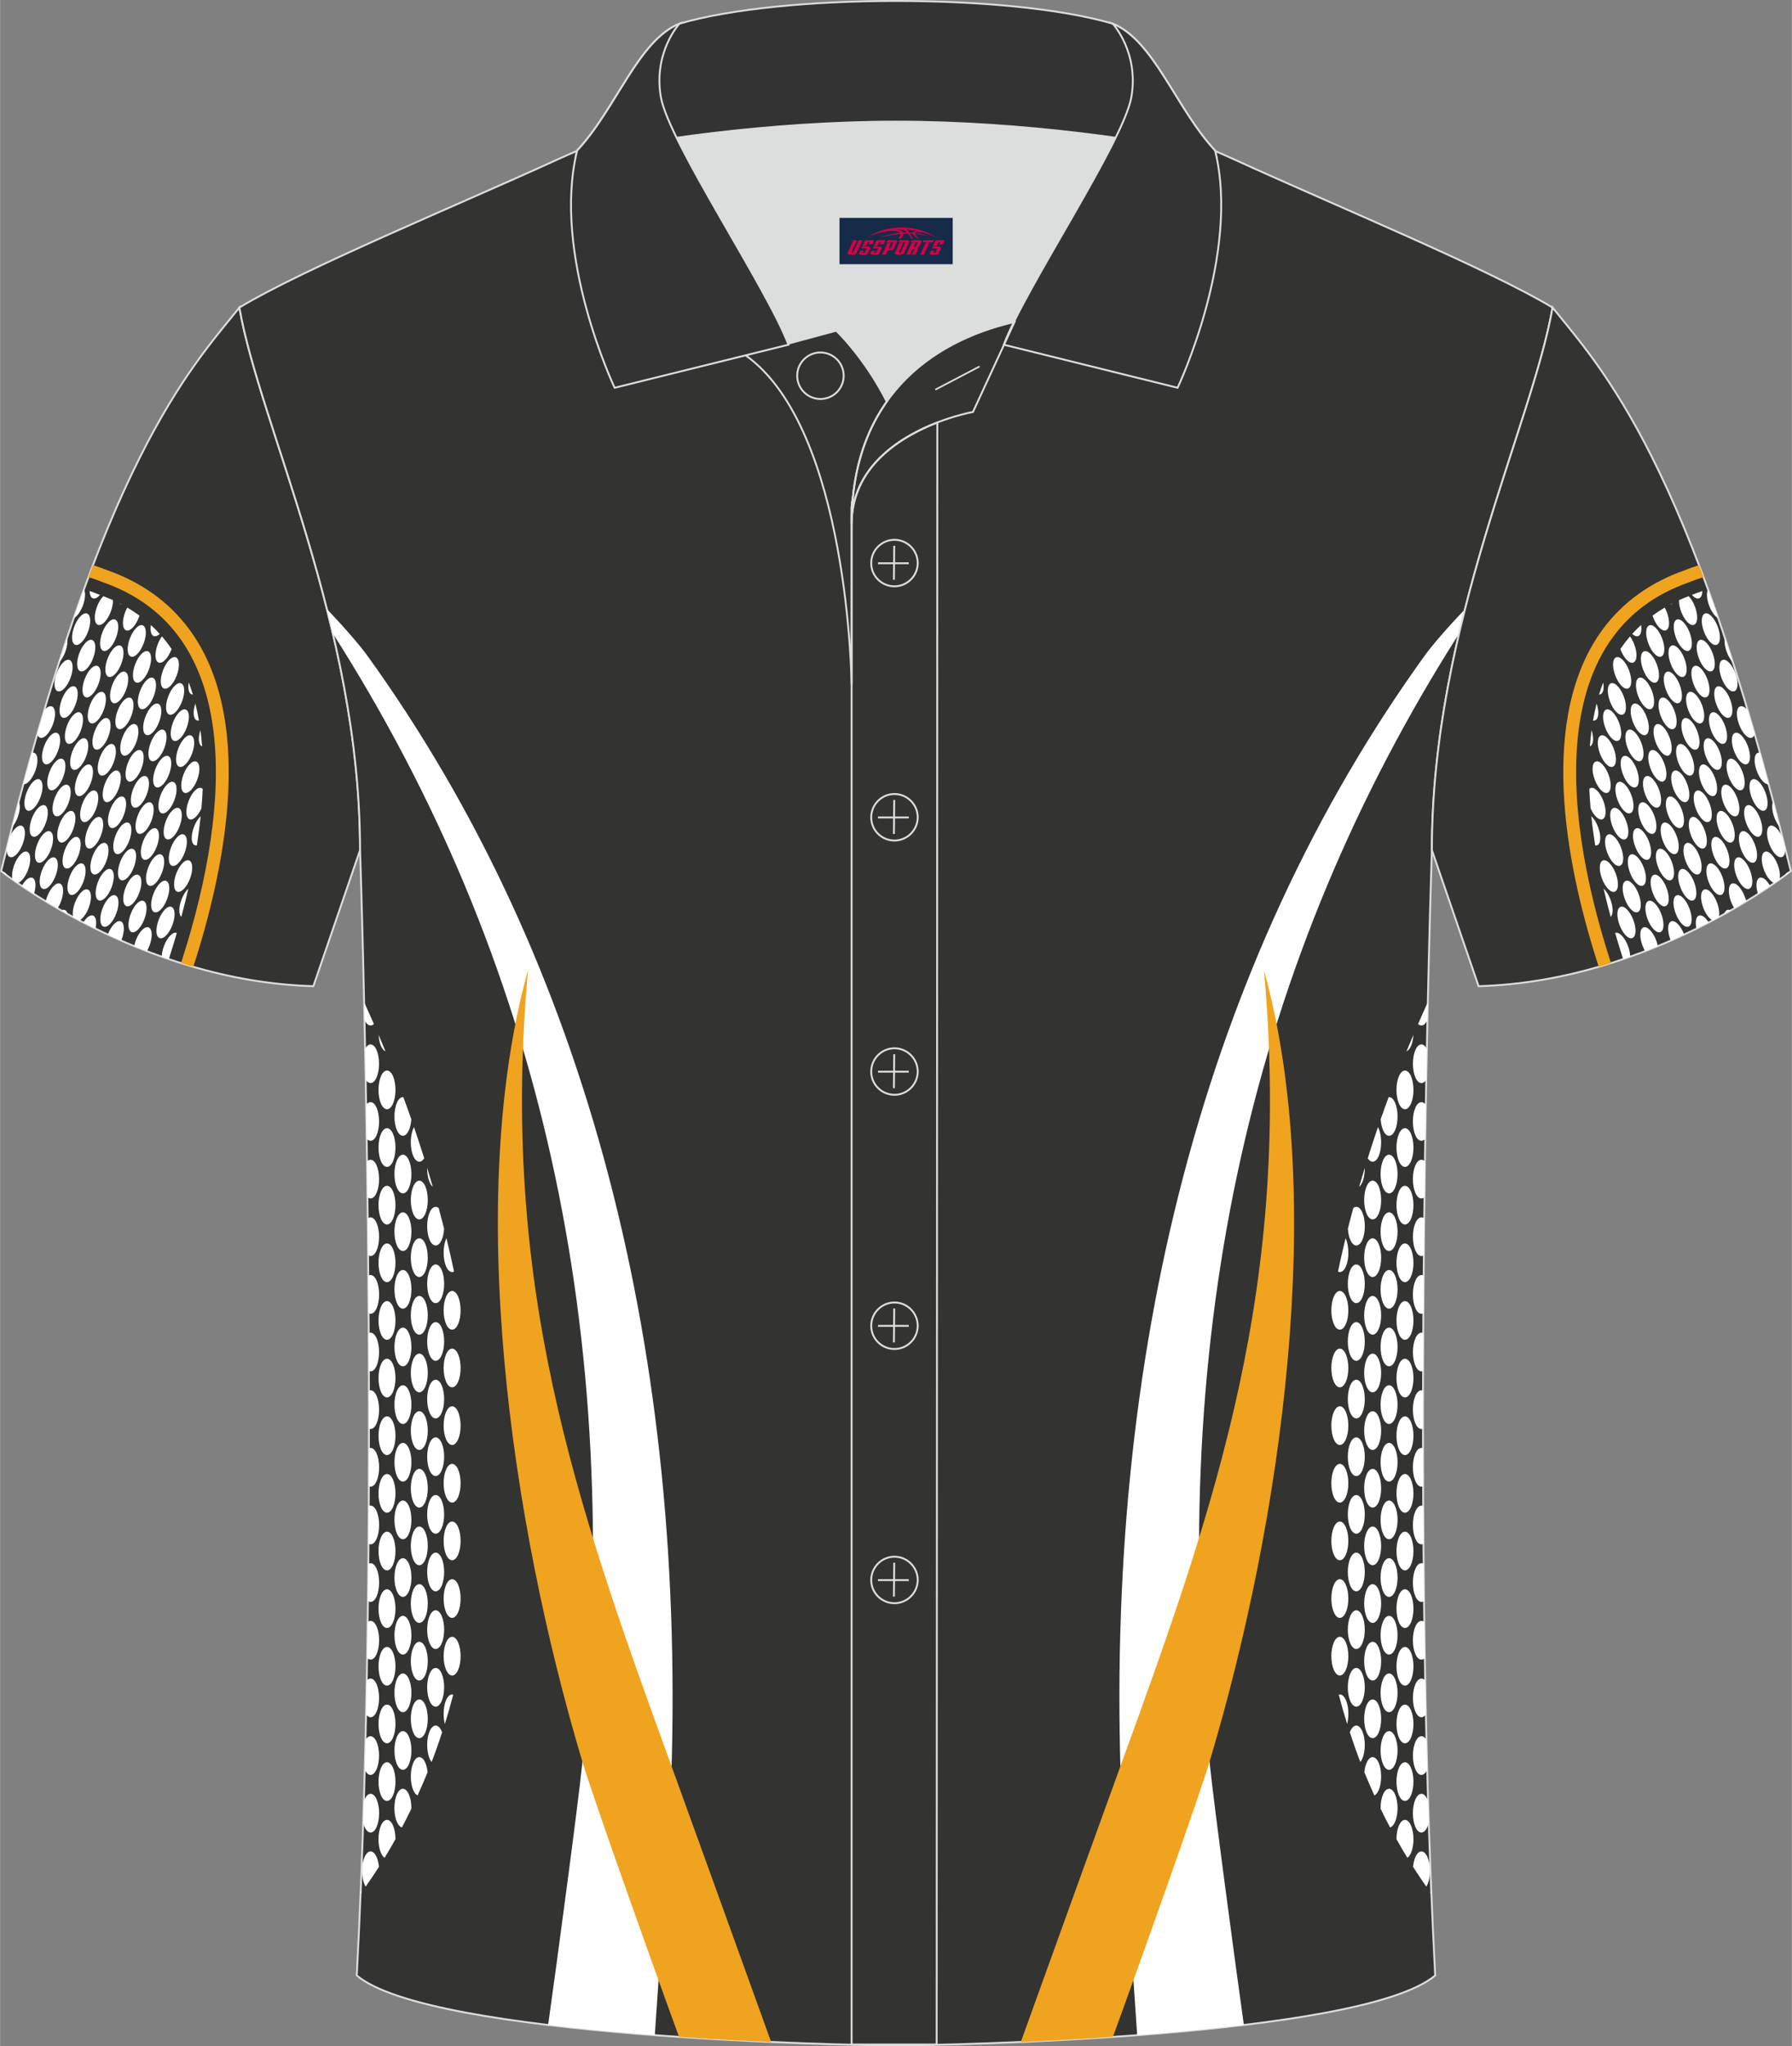 <?xml version="1.0" encoding="utf-8"?>
<!-- Generator: Adobe Illustrator 24.0.1, SVG Export Plug-In . SVG Version: 6.00 Build 0)  -->
<svg xmlns="http://www.w3.org/2000/svg" xmlns:xlink="http://www.w3.org/1999/xlink" version="1.1" id="图层_1" x="0px" y="0px" width="379.8px" height="433.5px" viewBox="0 0 379.95 433.72" enable-background="new 0 0 379.95 433.72" xml:space="preserve">
<rect x="0" y="0" width="379.95" height="433.72" fill="#808080" stroke="none"/>
<g>
	<g>
		
			<path fill-rule="evenodd" clip-rule="evenodd" fill="#333331" stroke="#DCDDDD" stroke-width="0.4" stroke-miterlimit="22.926" d="    M50.74,65.18C40.5,77.98,21.38,97.6,0.22,184.62c0,0,29.19,23.38,66.21,24.4c0,0,7.16-20.82,9.9-28.84l0,0    C76.33,132.4,55.02,89.94,50.74,65.18z"/>
		<path fill-rule="evenodd" clip-rule="evenodd" fill="#F0A31F" d="M19.7,119.78c1.08,0.34,2.15,0.72,3.22,1.15    c6.86,2.43,12.79,6.51,17.14,12.38c13.8,18.64,7.92,49.27,1.52,69.66c-0.11,0.34-0.21,0.67-0.32,1.01l-0.3,0.93    c-0.88-0.25-1.74-0.52-2.6-0.79c0.12-0.37,0.24-0.74,0.36-1.11c10.54-33.11,12.35-69.27-16.76-79.54    c-1.08-0.44-2.15-0.81-3.22-1.14C19.05,121.47,19.38,120.62,19.7,119.78z"/>
		<path fill-rule="evenodd" clip-rule="evenodd" fill="#FFFFFF" d="M18.99,125.27c0.64,0.22,1.28,0.45,1.93,0.72    c0.04,0.02,0.08,0.03,0.12,0.04c0.05,0.02,0.1,0.04,0.15,0.06c-0.53,0.59-1.08,0.89-1.53,0.72    C19.22,126.64,19,126.06,18.99,125.27L18.99,125.27z M21.89,126.36c-0.5,0.5-0.99,1.28-1.34,2.21c-0.69,1.83-0.62,3.55,0.2,3.86    c0.82,0.31,2.01-0.93,2.71-2.76c0.34-0.9,0.5-1.78,0.47-2.47C23.27,126.9,22.59,126.62,21.89,126.36L21.89,126.36z M25.3,127.86    c0.17,0.09,0.33,0.18,0.5,0.26c-0.07-0.01-0.13-0.02-0.19-0.04C25.49,128.03,25.38,127.96,25.3,127.86L25.3,127.86z M26.97,128.78    c0.91,0.53,1.77,1.1,2.59,1.7c-0.04,0.12-0.08,0.24-0.13,0.36c-0.69,1.83-1.89,3.07-2.71,2.76c-0.82-0.31-0.89-2.03-0.2-3.86    C26.66,129.4,26.8,129.07,26.97,128.78L26.97,128.78z M31.97,132.46c0.66,0.61,1.29,1.24,1.88,1.9c-0.45,0.42-0.9,0.6-1.28,0.46    C31.99,134.59,31.79,133.65,31.97,132.46L31.97,132.46z M34.32,134.88c-0.34,0.46-0.65,1.04-0.9,1.69    c-0.69,1.82-0.62,3.55,0.2,3.86s2.01-0.93,2.71-2.76l0.04-0.12C35.74,136.63,35.06,135.74,34.32,134.88L34.32,134.88z     M40.01,144.65c0.32,0.84,0.6,1.69,0.87,2.56c-0.1,0-0.2-0.01-0.29-0.05C39.98,146.93,39.79,145.91,40.01,144.65L40.01,144.65z     M41.4,149.12c0.3,1.17,0.55,2.36,0.76,3.58c-0.16,0.03-0.31,0.03-0.45-0.03C40.94,152.37,40.83,150.82,41.4,149.12L41.4,149.12z     M42.48,154.74c0.15,1.14,0.28,2.29,0.36,3.46l-0.02-0.01C42.06,157.9,41.94,156.4,42.48,154.74L42.48,154.74z M42.96,167.22    c-0.06,1.37-0.15,2.75-0.27,4.12c-0.71,1.57-1.77,2.58-2.52,2.3c-0.82-0.31-0.89-2.03-0.2-3.86c0.69-1.82,1.89-3.06,2.71-2.76    C42.78,167.07,42.88,167.13,42.96,167.22L42.96,167.22z M42.53,172.99c-0.53,0.49-1.06,1.31-1.43,2.3    c-0.69,1.83-0.62,3.55,0.2,3.86c0.13,0.05,0.27,0.06,0.42,0.03C42.04,177.13,42.31,175.06,42.53,172.99L42.53,172.99z     M39.92,188.34c-0.47,2.06-0.97,4.06-1.5,6c-0.57-0.55-0.56-2.08,0.05-3.7C38.86,189.65,39.39,188.83,39.92,188.34L39.92,188.34z     M37.47,197.75c-0.45,1.54-0.9,3.03-1.35,4.44c-0.12,0.36-0.23,0.73-0.35,1.09c-0.5-0.17-1-0.34-1.49-0.52    c0.01-0.66,0.16-1.45,0.47-2.27c0.69-1.82,1.89-3.06,2.7-2.76L37.47,197.75L37.47,197.75z M32.9,202.27l-0.66-0.24    c0.13-0.02,0.25,0,0.36,0.04C32.71,202.1,32.81,202.17,32.9,202.27L32.9,202.27z M31.12,201.6c-0.91-0.35-1.81-0.71-2.7-1.07    c0.08-0.39,0.2-0.79,0.35-1.21c0.69-1.82,1.89-3.06,2.71-2.76c0.82,0.31,0.89,2.03,0.2,3.86    C31.51,200.85,31.32,201.24,31.12,201.6L31.12,201.6z M25.67,199.35c-0.97-0.42-1.91-0.85-2.83-1.28l0.02-0.04    c0.69-1.82,1.89-3.06,2.71-2.76c0.82,0.31,0.89,2.03,0.2,3.86C25.73,199.21,25.7,199.28,25.67,199.35L25.67,199.35z M20.23,196.82    c-0.89-0.44-1.75-0.88-2.59-1.31c0.66-1.07,1.47-1.68,2.07-1.45C20.36,194.3,20.53,195.45,20.23,196.82L20.23,196.82z     M16.82,195.08c0.7-0.34,1.47-1.36,1.97-2.68c0.69-1.82,0.62-3.55-0.2-3.86c-0.81-0.31-2.01,0.93-2.71,2.76    c-0.45,1.19-0.58,2.34-0.38,3.08C15.93,194.61,16.37,194.84,16.82,195.08L16.82,195.08z M14.33,193.73    c-0.46-0.26-0.92-0.51-1.36-0.77c0.27-0.14,0.53-0.17,0.76-0.09C14.03,193,14.23,193.3,14.33,193.73L14.33,193.73z M12.19,192.52    c-0.88-0.51-1.72-1.01-2.52-1.49c0.08-0.33,0.18-0.66,0.31-1c0.69-1.82,1.89-3.06,2.71-2.76c0.82,0.31,0.89,2.03,0.2,3.86    C12.69,191.65,12.45,192.12,12.19,192.52L12.19,192.52z M7.18,189.47c-0.95-0.61-1.81-1.18-2.58-1.7    c0.69-1.23,1.58-1.97,2.23-1.73C7.59,186.34,7.71,187.82,7.18,189.47L7.18,189.47z M3.71,187.16c0.75-0.19,1.65-1.29,2.21-2.77    c0.69-1.82,0.62-3.55-0.2-3.86c-0.81-0.31-2.01,0.93-2.71,2.76c-0.46,1.22-0.58,2.39-0.37,3.13    C2.97,186.64,3.32,186.89,3.71,187.16L3.71,187.16z M1.4,185.51c-0.4-0.3-0.7-0.53-0.9-0.68c0.13-0.02,0.25,0,0.36,0.04    C1.11,184.97,1.29,185.19,1.4,185.51L1.4,185.51z M1.43,179.71l0.53-2.11c0.7-1.72,1.85-2.87,2.63-2.57    c0.82,0.31,0.89,2.03,0.2,3.86s-1.89,3.07-2.71,2.76C1.57,181.45,1.35,180.7,1.43,179.71L1.43,179.71z M2.55,175.3    c0.44-0.5,0.85-1.2,1.16-2.02c0.53-1.4,0.61-2.74,0.25-3.42C3.49,171.63,3.02,173.45,2.55,175.3L2.55,175.3z M4.93,166.23    c0.61-2.28,1.23-4.5,1.84-6.68c0.17-0.04,0.33-0.04,0.48,0.02c0.82,0.31,0.89,2.03,0.2,3.86C6.8,165.12,5.73,166.31,4.93,166.23    L4.93,166.23z M7.89,155.58c0.49-1.71,0.99-3.39,1.48-5.04c0.55-0.66,1.14-0.99,1.61-0.81c0.82,0.31,0.89,2.03,0.2,3.86    c-0.69,1.83-1.89,3.07-2.71,2.76C8.19,156.24,7.99,155.97,7.89,155.58L7.89,155.58z M12.5,140.4c0.57-1.78,1.14-3.51,1.7-5.21    c0.18,0.74,0.04,1.86-0.4,3.03C13.46,139.14,12.98,139.9,12.5,140.4L12.5,140.4z M15.61,131.04c0.73-2.11,1.45-4.14,2.17-6.11    c0.37,0.68,0.3,2.03-0.24,3.45C17.04,129.68,16.29,130.68,15.61,131.04L15.61,131.04z M32.59,147.52c0.69-1.82,0.62-3.55-0.2-3.86    c-0.81-0.31-2.01,0.93-2.71,2.76c-0.69,1.82-0.62,3.55,0.2,3.86C30.71,150.58,31.9,149.34,32.59,147.52L32.59,147.52z     M28.86,157.36c0.69-1.82,0.62-3.55-0.2-3.86c-0.81-0.31-2.01,0.93-2.71,2.76c-0.69,1.82-0.62,3.55,0.2,3.86    C26.97,160.43,28.17,159.19,28.86,157.36L28.86,157.36z M25.13,167.21c0.69-1.82,0.62-3.55-0.2-3.86    c-0.81-0.31-2.01,0.93-2.71,2.76c-0.69,1.82-0.62,3.55,0.2,3.86C23.24,170.27,24.43,169.03,25.13,167.21L25.13,167.21z     M21.39,177.05c0.69-1.82,0.62-3.55-0.2-3.86c-0.81-0.31-2.01,0.93-2.7,2.76c-0.69,1.82-0.62,3.55,0.2,3.86    C19.51,180.12,20.7,178.87,21.39,177.05L21.39,177.05z M17.66,186.89c-0.69,1.83-1.89,3.07-2.71,2.76    c-0.82-0.31-0.89-2.03-0.2-3.86c0.69-1.83,1.89-3.06,2.71-2.76C18.28,183.35,18.35,185.07,17.66,186.89L17.66,186.89z     M37.45,143.17c-0.69,1.83-1.89,3.07-2.71,2.76c-0.82-0.31-0.89-2.03-0.2-3.86s1.89-3.06,2.71-2.76    C38.07,139.63,38.14,141.35,37.45,143.17L37.45,143.17z M33.72,153.02c-0.69,1.83-1.89,3.07-2.71,2.76    c-0.82-0.31-0.89-2.03-0.2-3.86c0.69-1.83,1.89-3.06,2.71-2.76C34.34,149.47,34.41,151.19,33.72,153.02L33.72,153.02z     M29.98,162.86c-0.69,1.83-1.89,3.07-2.71,2.76c-0.82-0.31-0.89-2.03-0.2-3.86c0.69-1.83,1.89-3.06,2.71-2.76    C30.6,159.32,30.67,161.04,29.98,162.86L29.98,162.86z M26.25,172.71c-0.69,1.83-1.89,3.07-2.71,2.76    c-0.82-0.31-0.89-2.03-0.2-3.86c0.69-1.83,1.89-3.06,2.71-2.76C26.87,169.16,26.94,170.88,26.25,172.71L26.25,172.71z     M22.52,182.55c-0.69,1.83-1.89,3.07-2.71,2.76c-0.82-0.31-0.89-2.03-0.2-3.86c0.69-1.83,1.89-3.06,2.71-2.76    C23.14,179,23.21,180.73,22.52,182.55L22.52,182.55z M38.57,148.69c0.69-1.82,0.62-3.55-0.2-3.86c-0.81-0.31-2.01,0.93-2.71,2.76    c-0.69,1.83-0.62,3.55,0.2,3.86C36.68,151.76,37.87,150.52,38.57,148.69L38.57,148.69z M34.83,158.54    c0.69-1.82,0.62-3.55-0.2-3.86c-0.81-0.31-2.01,0.93-2.71,2.76c-0.69,1.83-0.62,3.55,0.2,3.86    C32.95,161.6,34.14,160.36,34.83,158.54L34.83,158.54z M31.1,168.38c0.69-1.82,0.62-3.55-0.2-3.86c-0.81-0.31-2.01,0.93-2.71,2.76    c-0.69,1.82-0.62,3.55,0.2,3.86C29.21,171.45,30.41,170.21,31.1,168.38L31.1,168.38z M27.37,178.23c0.69-1.82,0.62-3.55-0.2-3.86    c-0.81-0.31-2.01,0.93-2.71,2.76c-0.69,1.82-0.62,3.55,0.2,3.86C25.48,181.29,26.68,180.05,27.37,178.23L27.37,178.23z     M23.64,188.07c0.69-1.82,0.62-3.55-0.2-3.86c-0.81-0.31-2.01,0.93-2.71,2.76c-0.69,1.83-0.62,3.55,0.2,3.86    C21.75,191.14,22.94,189.9,23.64,188.07L23.64,188.07z M39.56,154.25c-0.69,1.83-1.89,3.07-2.71,2.76    c-0.82-0.31-0.89-2.03-0.2-3.86c0.69-1.82,1.89-3.06,2.71-2.76C40.19,150.71,40.26,152.43,39.56,154.25L39.56,154.25z     M35.83,164.1c-0.69,1.83-1.89,3.07-2.71,2.76c-0.82-0.31-0.89-2.03-0.2-3.86c0.69-1.82,1.89-3.06,2.71-2.76    C36.45,160.55,36.52,162.27,35.83,164.1L35.83,164.1z M32.1,173.94c-0.69,1.83-1.89,3.07-2.71,2.76c-0.82-0.31-0.89-2.03-0.2-3.86    c0.69-1.82,1.89-3.06,2.71-2.76C32.72,170.39,32.79,172.12,32.1,173.94L32.1,173.94z M28.37,183.79    c-0.69,1.83-1.89,3.07-2.71,2.76c-0.82-0.31-0.89-2.03-0.2-3.86c0.69-1.82,1.89-3.06,2.71-2.76    C28.99,180.24,29.06,181.96,28.37,183.79L28.37,183.79z M24.63,193.63c0.69-1.82,0.62-3.55-0.2-3.86    c-0.81-0.31-2.01,0.93-2.71,2.76c-0.69,1.82-0.62,3.55,0.2,3.86C22.75,196.7,23.94,195.46,24.63,193.63L24.63,193.63z     M40.69,159.75c0.69-1.82,0.62-3.55-0.2-3.86c-0.81-0.31-2.01,0.93-2.71,2.76c-0.69,1.83-0.62,3.55,0.2,3.86    C38.8,162.82,39.99,161.58,40.69,159.75L40.69,159.75z M36.95,169.6c0.69-1.83,0.62-3.55-0.2-3.86c-0.81-0.31-2.01,0.93-2.71,2.76    c-0.69,1.83-0.62,3.55,0.2,3.86C35.07,172.67,36.26,171.42,36.95,169.6L36.95,169.6z M33.22,179.44c0.69-1.82,0.62-3.55-0.2-3.86    c-0.81-0.31-2.01,0.93-2.71,2.76c-0.69,1.83-0.62,3.55,0.2,3.86C31.33,182.51,32.53,181.27,33.22,179.44L33.22,179.44z     M29.49,189.29c0.69-1.83,0.62-3.55-0.2-3.86c-0.81-0.31-2.01,0.93-2.71,2.76c-0.69,1.83-0.62,3.55,0.2,3.86    C27.6,192.35,28.8,191.11,29.49,189.29L29.49,189.29z M41.79,165.27c0.69-1.82,0.62-3.55-0.2-3.86c-0.81-0.31-2.01,0.93-2.71,2.76    c-0.69,1.82-0.62,3.55,0.2,3.86C39.9,168.34,41.1,167.1,41.79,165.27L41.79,165.27z M38.06,175.12c-0.69,1.83-1.89,3.07-2.71,2.76    c-0.82-0.31-0.89-2.03-0.2-3.86c0.69-1.82,1.89-3.06,2.71-2.76C38.68,171.57,38.75,173.29,38.06,175.12L38.06,175.12z     M34.32,184.96c-0.69,1.83-1.89,3.07-2.71,2.76c-0.82-0.31-0.89-2.03-0.2-3.86c0.69-1.82,1.89-3.06,2.71-2.76    C34.95,181.42,35.02,183.14,34.32,184.96L34.32,184.96z M30.59,194.81c0.69-1.82,0.62-3.55-0.2-3.86    c-0.81-0.31-2.01,0.93-2.7,2.76c-0.69,1.82-0.62,3.55,0.2,3.86C28.7,197.87,29.9,196.63,30.59,194.81L30.59,194.81z M39.14,180.73    c0.69-1.83,0.62-3.55-0.2-3.86c-0.81-0.31-2.01,0.93-2.7,2.76c-0.69,1.83-0.62,3.55,0.2,3.86S38.45,182.55,39.14,180.73    L39.14,180.73z M35.41,190.57c0.69-1.83,0.62-3.55-0.2-3.86c-0.81-0.31-2.01,0.93-2.71,2.76c-0.69,1.83-0.62,3.55,0.2,3.86    C33.52,193.64,34.72,192.4,35.41,190.57L35.41,190.57z M40.27,186.23c0.69-1.83,0.62-3.55-0.2-3.86    c-0.81-0.31-2.01,0.93-2.71,2.76c-0.69,1.83-0.62,3.55,0.2,3.86S39.57,188.06,40.27,186.23L40.27,186.23z M36.53,196.07    c0.69-1.82,0.62-3.55-0.2-3.86c-0.81-0.31-2.01,0.93-2.71,2.76c-0.69,1.83-0.62,3.55,0.2,3.86    C34.65,199.14,35.84,197.9,36.53,196.07L36.53,196.07z M18.64,133.9c0.69-1.82,0.62-3.55-0.2-3.86c-0.81-0.31-2.01,0.93-2.71,2.76    c-0.69,1.82-0.62,3.55,0.2,3.86C16.75,136.97,17.95,135.72,18.64,133.9L18.64,133.9z M14.91,143.74c0.69-1.82,0.62-3.55-0.2-3.86    c-0.81-0.31-2.01,0.93-2.71,2.76c-0.69,1.83-0.62,3.55,0.2,3.86C13.02,146.81,14.21,145.57,14.91,143.74L14.91,143.74z     M19.72,139.51c-0.69,1.83-1.89,3.07-2.71,2.76c-0.82-0.31-0.89-2.03-0.2-3.86c0.69-1.82,1.89-3.06,2.7-2.76    C20.34,135.96,20.42,137.68,19.72,139.51L19.72,139.51z M15.99,149.35c-0.69,1.83-1.89,3.07-2.71,2.76    c-0.82-0.31-0.89-2.03-0.2-3.86c0.69-1.82,1.89-3.06,2.71-2.76C16.61,145.81,16.68,147.53,15.99,149.35L15.99,149.35z     M12.26,159.2c0.69-1.82,0.62-3.55-0.2-3.86c-0.81-0.31-2.01,0.93-2.71,2.76c-0.69,1.83-0.62,3.55,0.2,3.86    S11.57,161.02,12.26,159.2L12.26,159.2z M8.53,169.04c0.69-1.82,0.62-3.55-0.2-3.86c-0.81-0.31-2.01,0.93-2.71,2.76    c-0.69,1.83-0.62,3.55,0.2,3.86S7.83,170.87,8.53,169.04L8.53,169.04z M24.58,135.17c-0.69,1.83-1.89,3.07-2.71,2.76    c-0.82-0.31-0.89-2.03-0.2-3.86c0.69-1.82,1.89-3.06,2.71-2.76C25.2,131.62,25.27,133.34,24.58,135.17L24.58,135.17z     M20.85,145.01c0.69-1.82,0.62-3.55-0.2-3.86c-0.81-0.31-2.01,0.93-2.71,2.76c-0.69,1.83-0.62,3.55,0.2,3.86    C18.96,148.08,20.15,146.84,20.85,145.01L20.85,145.01z M17.11,154.86c0.69-1.82,0.62-3.55-0.2-3.86    c-0.81-0.31-2.01,0.93-2.71,2.76c-0.69,1.83-0.62,3.55,0.2,3.86C15.23,157.92,16.42,156.68,17.11,154.86L17.11,154.86z     M13.38,164.7c-0.69,1.83-1.89,3.07-2.71,2.76c-0.82-0.31-0.89-2.03-0.2-3.86c0.69-1.82,1.89-3.06,2.71-2.76    C14,161.15,14.07,162.87,13.38,164.7L13.38,164.7z M9.65,174.54c-0.69,1.83-1.89,3.07-2.71,2.76c-0.82-0.31-0.89-2.03-0.2-3.86    c0.69-1.82,1.89-3.06,2.71-2.76C10.27,171,10.34,172.72,9.65,174.54L9.65,174.54z M25.7,140.69c0.69-1.83,0.62-3.55-0.2-3.86    c-0.81-0.31-2.01,0.93-2.71,2.76c-0.69,1.83-0.62,3.55,0.2,3.86C23.81,143.75,25,142.51,25.7,140.69L25.7,140.69z M21.96,150.53    c-0.69,1.82-1.89,3.07-2.71,2.76c-0.82-0.31-0.89-2.03-0.2-3.86c0.69-1.82,1.89-3.06,2.71-2.76    C22.59,146.98,22.66,148.71,21.96,150.53L21.96,150.53z M18.23,160.37c-0.69,1.82-1.89,3.07-2.71,2.76    c-0.82-0.31-0.89-2.03-0.2-3.86c0.69-1.82,1.89-3.06,2.7-2.76C18.85,156.83,18.92,158.55,18.23,160.37L18.23,160.37z M14.5,170.22    c0.69-1.83,0.62-3.55-0.2-3.86c-0.81-0.31-2.01,0.93-2.71,2.76c-0.69,1.83-0.62,3.55,0.2,3.86    C12.61,173.29,13.81,172.04,14.5,170.22L14.5,170.22z M10.77,180.06c0.69-1.82,0.62-3.55-0.2-3.86c-0.81-0.31-2.01,0.93-2.71,2.76    c-0.69,1.83-0.62,3.55,0.2,3.86S10.07,181.89,10.77,180.06L10.77,180.06z M30.43,136.4c0.69-1.82,0.62-3.55-0.2-3.86    c-0.81-0.31-2.01,0.93-2.71,2.76c-0.69,1.83-0.62,3.55,0.2,3.86C28.54,139.47,29.74,138.23,30.43,136.4L30.43,136.4z M26.7,146.25    c-0.69,1.83-1.89,3.07-2.71,2.76c-0.82-0.31-0.89-2.03-0.2-3.86c0.69-1.82,1.89-3.06,2.7-2.76    C27.32,142.7,27.39,144.42,26.7,146.25L26.7,146.25z M22.96,156.09c0.69-1.82,0.62-3.55-0.2-3.86c-0.81-0.31-2.01,0.93-2.71,2.76    c-0.69,1.82-0.62,3.55,0.2,3.86C21.08,159.16,22.27,157.92,22.96,156.09L22.96,156.09z M19.23,165.93    c0.69-1.82,0.62-3.55-0.2-3.86c-0.81-0.31-2.01,0.93-2.71,2.76c-0.69,1.82-0.62,3.55,0.2,3.86    C17.34,169,18.54,167.76,19.23,165.93L19.23,165.93z M15.5,175.78c-0.69,1.82-1.89,3.07-2.71,2.76c-0.82-0.31-0.89-2.03-0.2-3.86    c0.69-1.82,1.89-3.06,2.71-2.76C16.12,172.23,16.19,173.95,15.5,175.78L15.5,175.78z M11.77,185.62c0.69-1.82,0.62-3.55-0.2-3.86    c-0.81-0.31-2.01,0.93-2.71,2.76c-0.69,1.83-0.62,3.55,0.2,3.86S11.07,187.45,11.77,185.62L11.77,185.62z M31.55,141.9    c-0.69,1.83-1.89,3.07-2.71,2.76c-0.82-0.31-0.89-2.03-0.2-3.86c0.69-1.83,1.89-3.06,2.71-2.76    C32.17,138.36,32.24,140.08,31.55,141.9L31.55,141.9z M27.82,151.75c-0.69,1.83-1.89,3.07-2.71,2.76    c-0.82-0.31-0.89-2.03-0.2-3.86c0.69-1.83,1.89-3.06,2.71-2.76C28.44,148.2,28.51,149.92,27.82,151.75L27.82,151.75z     M24.08,161.59c-0.69,1.83-1.89,3.07-2.71,2.76c-0.82-0.31-0.89-2.03-0.2-3.86c0.69-1.83,1.89-3.06,2.71-2.76    C24.7,158.04,24.78,159.77,24.08,161.59L24.08,161.59z M20.35,171.44c-0.69,1.83-1.89,3.07-2.71,2.76    c-0.82-0.31-0.89-2.03-0.2-3.86c0.69-1.82,1.89-3.06,2.71-2.76C20.97,167.89,21.04,169.61,20.35,171.44L20.35,171.44z     M16.62,181.28c0.69-1.82,0.62-3.55-0.2-3.86c-0.81-0.31-2.01,0.93-2.71,2.76c-0.69,1.82-0.62,3.55,0.2,3.86    S15.93,183.11,16.62,181.28z"/>
	</g>
	
		<path fill-rule="evenodd" clip-rule="evenodd" fill="#333332" stroke="#DCDDDD" stroke-width="0.4" stroke-miterlimit="22.926" d="   M76.33,180.19c0,0,4.68,137.15-0.7,238.51c15.6,13.15,104.62,14.85,114.34,14.82c9.72,0.03,98.74-1.67,114.34-14.82   c-5.38-101.36-0.7-238.51-0.7-238.51c0-47.79,21.31-90.25,25.59-115c-13.68-8.25-45.44-21.32-67.38-31.34   c-5.84-2.66-10.73-4.57-15.09-5.94l-113.56-0.02c-4.33,1.37-9.2,3.29-15.06,5.95c-21.94,10.02-53.7,23.09-67.37,31.34   C55.02,89.94,76.33,132.4,76.33,180.19z"/>
	<path fill-rule="evenodd" clip-rule="evenodd" fill="#FFFFFF" d="M70.57,134.28c43.78,68.74,62.05,147.61,52.82,240.01   c-0.74,7.4-5.38,42.18-7.18,54.89c7.35,0.88,15.06,1.59,22.62,2.16c0.57-8.08,3.12-45.14,3.35-50.77   c3.74-93.23-17.39-176.66-64.47-241.83c-1.33-1.84-5.01-6.12-8.39-9.6C69.75,130.84,70.16,132.55,70.57,134.28z"/>
	<path fill-rule="evenodd" clip-rule="evenodd" fill="#F0A31F" d="M111.94,205.62c-5.99,66.58,10.03,112.67,29.98,167.46   c2.43,6.68,15.46,42.71,21.58,59.72c-6.02-0.26-12.66-0.61-19.53-1.08c-5.27-14.37-18.17-50.52-20.54-58.47   C108.23,322.42,98.47,254.11,111.94,205.62z"/>
	<path fill-rule="evenodd" clip-rule="evenodd" fill="#FFFFFF" d="M309.38,134.28c-43.78,68.74-62.05,147.61-52.82,240.01   c0.74,7.4,5.38,42.18,7.18,54.89c-7.35,0.88-15.06,1.59-22.62,2.16c-0.57-8.09-3.12-45.14-3.35-50.77   c-3.74-93.23,17.39-176.66,64.47-241.83c1.33-1.84,5.01-6.12,8.39-9.6C310.2,130.84,309.78,132.55,309.38,134.28z"/>
	<path fill-rule="evenodd" clip-rule="evenodd" fill="#F0A31F" d="M268,205.62c5.99,66.58-10.03,112.67-29.98,167.46   c-2.43,6.68-15.46,42.71-21.58,59.71c6.02-0.26,12.66-0.61,19.53-1.08c5.27-14.37,18.17-50.52,20.54-58.47   C271.71,322.42,281.47,254.11,268,205.62z"/>
	<g>
		
			<path fill-rule="evenodd" clip-rule="evenodd" fill="#333331" stroke="#DCDDDD" stroke-width="0.4" stroke-miterlimit="22.926" d="    M329.2,65.18c10.24,12.8,29.36,32.42,50.52,119.44c0,0-29.19,23.38-66.21,24.4c0,0-7.16-20.82-9.9-28.84l0,0    C303.61,132.4,324.92,89.94,329.2,65.18z"/>
		<path fill-rule="evenodd" clip-rule="evenodd" fill="#F0A31F" d="M360.25,119.78c-1.08,0.34-2.15,0.72-3.22,1.15    c-6.86,2.43-12.79,6.51-17.14,12.38c-13.8,18.64-7.92,49.27-1.52,69.66c0.11,0.34,0.21,0.67,0.32,1.01l0.3,0.93    c0.88-0.25,1.74-0.52,2.6-0.79c-0.12-0.37-0.24-0.74-0.36-1.11c-10.54-33.11-12.35-69.27,16.76-79.54    c1.08-0.44,2.15-0.81,3.22-1.14C360.89,121.47,360.57,120.62,360.25,119.78z"/>
		<path fill-rule="evenodd" clip-rule="evenodd" fill="#FFFFFF" d="M360.95,125.27c-0.64,0.22-1.28,0.45-1.93,0.72    c-0.04,0.02-0.08,0.03-0.12,0.04c-0.05,0.02-0.1,0.04-0.15,0.06c0.53,0.59,1.08,0.89,1.53,0.72    C360.72,126.64,360.95,126.06,360.95,125.27L360.95,125.27z M358.05,126.36c0.5,0.5,0.99,1.28,1.34,2.21    c0.69,1.83,0.62,3.55-0.2,3.86s-2.01-0.93-2.71-2.76c-0.34-0.9-0.5-1.78-0.47-2.47C356.67,126.9,357.36,126.62,358.05,126.36    L358.05,126.36z M354.65,127.86c-0.17,0.09-0.33,0.18-0.5,0.26c0.07-0.01,0.13-0.02,0.19-0.04    C354.46,128.03,354.56,127.96,354.65,127.86L354.65,127.86z M352.98,128.78c-0.91,0.53-1.77,1.1-2.59,1.7    c0.04,0.12,0.08,0.24,0.13,0.36c0.69,1.83,1.89,3.07,2.71,2.76c0.82-0.31,0.89-2.03,0.2-3.86    C353.29,129.4,353.14,129.07,352.98,128.78L352.98,128.78z M347.97,132.46c-0.66,0.61-1.29,1.24-1.88,1.9    c0.45,0.42,0.9,0.6,1.28,0.46C347.95,134.59,348.16,133.65,347.97,132.46L347.97,132.46z M345.62,134.88    c0.34,0.46,0.65,1.04,0.9,1.69c0.69,1.82,0.62,3.55-0.2,3.86s-2.01-0.93-2.71-2.76l-0.04-0.12    C344.21,136.63,344.89,135.74,345.62,134.88L345.62,134.88z M339.93,144.65c-0.32,0.84-0.6,1.69-0.87,2.56    c0.1,0,0.2-0.01,0.29-0.05C339.96,146.93,340.16,145.91,339.93,144.65L339.93,144.65z M338.54,149.12    c-0.3,1.17-0.55,2.36-0.76,3.58c0.16,0.03,0.31,0.03,0.45-0.03C339,152.37,339.11,150.82,338.54,149.12L338.54,149.12z     M337.47,154.74c-0.15,1.14-0.28,2.29-0.36,3.46l0.02-0.01C337.89,157.9,338,156.4,337.47,154.74L337.47,154.74z M336.99,167.22    c0.06,1.37,0.15,2.75,0.27,4.12c0.71,1.57,1.77,2.58,2.52,2.3c0.82-0.31,0.89-2.03,0.2-3.86c-0.69-1.82-1.89-3.06-2.71-2.76    C337.16,167.07,337.07,167.13,336.99,167.22L336.99,167.22z M337.42,172.99c0.53,0.49,1.06,1.31,1.43,2.3    c0.69,1.83,0.62,3.55-0.2,3.86c-0.13,0.05-0.27,0.06-0.42,0.03C337.91,177.13,337.63,175.06,337.42,172.99L337.42,172.99z     M340.02,188.34c0.47,2.06,0.97,4.06,1.5,6c0.57-0.55,0.56-2.08-0.05-3.7C341.09,189.65,340.56,188.83,340.02,188.34    L340.02,188.34z M342.47,197.75c0.45,1.54,0.9,3.03,1.35,4.44c0.12,0.36,0.23,0.73,0.35,1.09c0.5-0.17,1-0.34,1.49-0.52    c-0.01-0.66-0.16-1.45-0.47-2.27c-0.69-1.82-1.89-3.06-2.7-2.76L342.47,197.75L342.47,197.75z M347.05,202.27l0.66-0.24    c-0.13-0.02-0.25,0-0.36,0.04C347.23,202.1,347.13,202.17,347.05,202.27L347.05,202.27z M348.83,201.6    c0.91-0.35,1.81-0.71,2.7-1.07c-0.08-0.39-0.2-0.79-0.35-1.21c-0.69-1.82-1.89-3.06-2.71-2.76c-0.82,0.31-0.89,2.03-0.2,3.86    C348.43,200.85,348.62,201.24,348.83,201.6L348.83,201.6z M354.28,199.35c0.97-0.42,1.91-0.85,2.83-1.28l-0.02-0.04    c-0.69-1.82-1.89-3.06-2.71-2.76c-0.82,0.31-0.89,2.03-0.2,3.86C354.22,199.21,354.25,199.28,354.28,199.35L354.28,199.35z     M359.71,196.82c0.89-0.44,1.75-0.88,2.59-1.31c-0.66-1.07-1.47-1.68-2.07-1.45C359.59,194.3,359.41,195.45,359.71,196.82    L359.71,196.82z M363.13,195.08c-0.7-0.34-1.47-1.36-1.97-2.68c-0.69-1.82-0.62-3.55,0.2-3.86c0.81-0.31,2.01,0.93,2.71,2.76    c0.45,1.19,0.58,2.34,0.38,3.08C364.01,194.61,363.57,194.84,363.13,195.08L363.13,195.08z M365.61,193.73    c0.46-0.26,0.92-0.51,1.36-0.77c-0.27-0.14-0.53-0.17-0.76-0.09C365.91,193,365.71,193.3,365.61,193.73L365.61,193.73z     M367.75,192.52c0.88-0.51,1.72-1.01,2.52-1.49c-0.08-0.33-0.18-0.66-0.31-1c-0.69-1.82-1.89-3.06-2.71-2.76    c-0.82,0.31-0.89,2.03-0.2,3.86C367.25,191.65,367.49,192.12,367.75,192.52L367.75,192.52z M372.76,189.47    c0.95-0.61,1.81-1.18,2.58-1.7c-0.69-1.23-1.58-1.97-2.23-1.73C372.35,186.34,372.23,187.82,372.76,189.47L372.76,189.47z     M376.24,187.16c-0.75-0.19-1.65-1.29-2.21-2.77c-0.69-1.82-0.62-3.55,0.2-3.86c0.81-0.31,2.01,0.93,2.71,2.76    c0.46,1.22,0.58,2.39,0.37,3.13C376.98,186.64,376.62,186.89,376.24,187.16L376.24,187.16z M378.54,185.51    c0.4-0.3,0.7-0.53,0.9-0.68c-0.13-0.02-0.25,0-0.36,0.04C378.83,184.97,378.65,185.19,378.54,185.51L378.54,185.51z     M378.51,179.71l-0.53-2.11c-0.7-1.72-1.85-2.87-2.63-2.57c-0.82,0.31-0.89,2.03-0.2,3.86s1.89,3.07,2.71,2.76    C378.37,181.45,378.59,180.7,378.51,179.71L378.51,179.71z M377.4,175.3c-0.44-0.5-0.85-1.2-1.16-2.02    c-0.53-1.4-0.61-2.74-0.25-3.42C376.45,171.63,376.92,173.45,377.4,175.3L377.4,175.3z M375.02,166.23    c-0.61-2.28-1.23-4.5-1.83-6.68c-0.17-0.04-0.33-0.04-0.48,0.02c-0.82,0.31-0.89,2.03-0.2,3.86    C373.14,165.12,374.21,166.31,375.02,166.23L375.02,166.23z M372.05,155.58c-0.49-1.71-0.99-3.39-1.48-5.04    c-0.55-0.66-1.14-0.99-1.61-0.81c-0.82,0.31-0.89,2.03-0.2,3.86s1.89,3.07,2.71,2.76C371.76,156.24,371.95,155.97,372.05,155.58    L372.05,155.58z M367.45,140.4c-0.57-1.78-1.14-3.51-1.7-5.21c-0.18,0.74-0.04,1.86,0.4,3.03    C366.49,139.14,366.96,139.9,367.45,140.4L367.45,140.4z M364.34,131.04c-0.73-2.11-1.45-4.14-2.17-6.11    c-0.37,0.68-0.3,2.03,0.24,3.45C362.9,129.68,363.65,130.68,364.34,131.04L364.34,131.04z M347.35,147.52    c-0.69-1.82-0.62-3.55,0.2-3.86c0.81-0.31,2.01,0.93,2.71,2.76c0.69,1.82,0.62,3.55-0.2,3.86    C349.24,150.58,348.04,149.34,347.35,147.52L347.35,147.52z M351.08,157.36c-0.69-1.82-0.62-3.55,0.2-3.86    c0.81-0.31,2.01,0.93,2.71,2.76c0.69,1.82,0.62,3.55-0.2,3.86C352.97,160.43,351.78,159.19,351.08,157.36L351.08,157.36z     M354.82,167.21c-0.69-1.82-0.62-3.55,0.2-3.86c0.81-0.31,2.01,0.93,2.71,2.76c0.69,1.82,0.62,3.55-0.2,3.86    C356.7,170.27,355.51,169.03,354.82,167.21L354.82,167.21z M358.55,177.05c-0.69-1.82-0.62-3.55,0.2-3.86    c0.81-0.31,2.01,0.93,2.7,2.76c0.69,1.82,0.62,3.55-0.2,3.86C360.44,180.12,359.24,178.87,358.55,177.05L358.55,177.05z     M362.28,186.89c0.69,1.83,1.89,3.07,2.71,2.76c0.82-0.31,0.89-2.03,0.2-3.86s-1.89-3.06-2.71-2.76    C361.66,183.35,361.59,185.07,362.28,186.89L362.28,186.89z M342.5,143.17c0.69,1.83,1.89,3.07,2.71,2.76    c0.82-0.31,0.89-2.03,0.2-3.86s-1.89-3.06-2.71-2.76C341.87,139.63,341.8,141.35,342.5,143.17L342.5,143.17z M346.23,153.02    c0.69,1.83,1.89,3.07,2.71,2.76c0.82-0.31,0.89-2.03,0.2-3.86s-1.89-3.06-2.71-2.76C345.61,149.47,345.54,151.19,346.23,153.02    L346.23,153.02z M349.96,162.86c0.69,1.83,1.89,3.07,2.71,2.76c0.82-0.31,0.89-2.03,0.2-3.86s-1.89-3.06-2.71-2.76    C349.34,159.32,349.27,161.04,349.96,162.86L349.96,162.86z M353.69,172.71c0.69,1.83,1.89,3.07,2.71,2.76    c0.82-0.31,0.89-2.03,0.2-3.86s-1.89-3.06-2.71-2.76C353.07,169.16,353,170.88,353.69,172.71L353.69,172.71z M357.43,182.55    c0.69,1.83,1.89,3.07,2.71,2.76c0.82-0.31,0.89-2.03,0.2-3.86s-1.89-3.06-2.71-2.76C356.8,179,356.73,180.73,357.43,182.55    L357.43,182.55z M341.38,148.69c-0.69-1.82-0.62-3.55,0.2-3.86c0.81-0.31,2.01,0.93,2.71,2.76c0.69,1.83,0.62,3.55-0.2,3.86    C343.26,151.76,342.07,150.52,341.38,148.69L341.38,148.69z M345.11,158.54c-0.69-1.82-0.62-3.55,0.2-3.86    c0.81-0.31,2.01,0.93,2.71,2.76c0.69,1.83,0.62,3.55-0.2,3.86C347,161.6,345.8,160.36,345.11,158.54L345.11,158.54z     M348.84,168.38c-0.69-1.82-0.62-3.55,0.2-3.86c0.81-0.31,2.01,0.93,2.71,2.76c0.69,1.82,0.62,3.55-0.2,3.86    C350.73,171.45,349.54,170.21,348.84,168.38L348.84,168.38z M352.58,178.23c-0.69-1.82-0.62-3.55,0.2-3.86    c0.81-0.31,2.01,0.93,2.71,2.76c0.69,1.82,0.62,3.55-0.2,3.86C354.46,181.29,353.27,180.05,352.58,178.23L352.58,178.23z     M356.31,188.07c-0.69-1.82-0.62-3.55,0.2-3.86c0.81-0.31,2.01,0.93,2.71,2.76c0.69,1.83,0.62,3.55-0.2,3.86    C358.19,191.14,357,189.9,356.31,188.07L356.31,188.07z M340.38,154.25c0.69,1.83,1.89,3.07,2.71,2.76    c0.82-0.31,0.89-2.03,0.2-3.86c-0.69-1.82-1.89-3.06-2.71-2.76C339.76,150.71,339.69,152.43,340.38,154.25L340.38,154.25z     M344.11,164.1c0.69,1.83,1.89,3.07,2.71,2.76c0.82-0.31,0.89-2.03,0.2-3.86c-0.69-1.82-1.89-3.06-2.71-2.76    C343.49,160.55,343.42,162.27,344.11,164.1L344.11,164.1z M347.84,173.94c0.69,1.83,1.89,3.07,2.71,2.76    c0.82-0.31,0.89-2.03,0.2-3.86c-0.69-1.82-1.89-3.06-2.71-2.76C347.22,170.39,347.15,172.12,347.84,173.94L347.84,173.94z     M351.58,183.79c0.69,1.83,1.89,3.07,2.71,2.76c0.82-0.31,0.89-2.03,0.2-3.86c-0.69-1.82-1.89-3.06-2.71-2.76    C350.96,180.24,350.88,181.96,351.58,183.79L351.58,183.79z M355.31,193.63c-0.69-1.82-0.62-3.55,0.2-3.86    c0.81-0.31,2.01,0.93,2.71,2.76c0.69,1.82,0.62,3.55-0.2,3.86C357.2,196.7,356,195.46,355.31,193.63L355.31,193.63z     M339.26,159.75c-0.69-1.82-0.62-3.55,0.2-3.86c0.81-0.31,2.01,0.93,2.71,2.76c0.69,1.83,0.62,3.55-0.2,3.86    C341.14,162.82,339.95,161.58,339.26,159.75L339.26,159.75z M342.99,169.6c-0.69-1.83-0.62-3.55,0.2-3.86    c0.81-0.31,2.01,0.93,2.71,2.76c0.69,1.83,0.62,3.55-0.2,3.86C344.88,172.67,343.68,171.42,342.99,169.6L342.99,169.6z     M346.72,179.44c-0.69-1.82-0.62-3.55,0.2-3.86c0.81-0.31,2.01,0.93,2.71,2.76c0.69,1.83,0.62,3.55-0.2,3.86    C348.61,182.51,347.42,181.27,346.72,179.44L346.72,179.44z M350.46,189.29c-0.69-1.83-0.62-3.55,0.2-3.86    c0.81-0.31,2.01,0.93,2.71,2.76c0.69,1.83,0.62,3.55-0.2,3.86C352.34,192.35,351.15,191.11,350.46,189.29L350.46,189.29z     M338.15,165.27c-0.69-1.82-0.62-3.55,0.2-3.86c0.81-0.31,2.01,0.93,2.71,2.76c0.69,1.82,0.62,3.55-0.2,3.86    C340.04,168.34,338.85,167.1,338.15,165.27L338.15,165.27z M341.89,175.12c0.69,1.83,1.89,3.07,2.71,2.76    c0.82-0.31,0.89-2.03,0.2-3.86c-0.69-1.82-1.89-3.06-2.71-2.76C341.27,171.57,341.2,173.29,341.89,175.12L341.89,175.12z     M345.62,184.96c0.69,1.83,1.89,3.07,2.71,2.76c0.82-0.31,0.89-2.03,0.2-3.86c-0.69-1.82-1.89-3.06-2.71-2.76    C345,181.42,344.93,183.14,345.62,184.96L345.62,184.96z M349.35,194.81c-0.69-1.82-0.62-3.55,0.2-3.86    c0.81-0.31,2.01,0.93,2.7,2.76c0.69,1.82,0.62,3.55-0.2,3.86C351.24,197.87,350.04,196.63,349.35,194.81L349.35,194.81z     M340.8,180.73c-0.69-1.83-0.62-3.55,0.2-3.86c0.81-0.31,2.01,0.93,2.71,2.76c0.69,1.83,0.62,3.55-0.2,3.86    C342.69,183.8,341.49,182.55,340.8,180.73L340.8,180.73z M344.53,190.57c-0.69-1.83-0.62-3.55,0.2-3.86    c0.81-0.31,2.01,0.93,2.71,2.76c0.69,1.83,0.62,3.55-0.2,3.86C346.42,193.64,345.23,192.4,344.53,190.57L344.53,190.57z     M339.68,186.23c-0.69-1.83-0.62-3.55,0.2-3.86c0.81-0.31,2.01,0.93,2.71,2.76c0.69,1.83,0.62,3.55-0.2,3.86    C341.56,189.3,340.37,188.06,339.68,186.23L339.68,186.23z M343.41,196.07c-0.69-1.82-0.62-3.55,0.2-3.86    c0.81-0.31,2.01,0.93,2.71,2.76c0.69,1.83,0.62,3.55-0.2,3.86C345.3,199.14,344.1,197.9,343.41,196.07L343.41,196.07z     M361.31,133.9c-0.69-1.82-0.62-3.55,0.2-3.86c0.81-0.31,2.01,0.93,2.71,2.76c0.69,1.82,0.62,3.55-0.2,3.86    C363.19,136.97,362,135.72,361.31,133.9L361.31,133.9z M365.04,143.74c-0.69-1.82-0.62-3.55,0.2-3.86    c0.81-0.31,2.01,0.93,2.71,2.76c0.69,1.83,0.62,3.55-0.2,3.86C366.92,146.81,365.73,145.57,365.04,143.74L365.04,143.74z     M360.22,139.51c0.69,1.83,1.89,3.07,2.71,2.76c0.82-0.31,0.89-2.03,0.2-3.86c-0.69-1.82-1.89-3.06-2.7-2.76    C359.6,135.96,359.53,137.68,360.22,139.51L360.22,139.51z M363.95,149.35c0.69,1.83,1.89,3.07,2.71,2.76    c0.82-0.31,0.89-2.03,0.2-3.86c-0.69-1.82-1.89-3.06-2.7-2.76C363.33,145.81,363.26,147.53,363.95,149.35L363.95,149.35z     M367.69,159.2c-0.69-1.82-0.62-3.55,0.2-3.86c0.81-0.31,2.01,0.93,2.71,2.76c0.69,1.83,0.62,3.55-0.2,3.86    C369.57,162.27,368.38,161.02,367.69,159.2L367.69,159.2z M371.42,169.04c-0.69-1.82-0.62-3.55,0.2-3.86    c0.81-0.31,2.01,0.93,2.71,2.76c0.69,1.83,0.62,3.55-0.2,3.86C373.3,172.11,372.11,170.87,371.42,169.04L371.42,169.04z     M355.36,135.17c0.69,1.83,1.89,3.07,2.71,2.76c0.82-0.31,0.89-2.03,0.2-3.86c-0.69-1.82-1.89-3.06-2.71-2.76    C354.74,131.62,354.67,133.34,355.36,135.17L355.36,135.17z M359.1,145.01c-0.69-1.82-0.62-3.55,0.2-3.86    c0.81-0.31,2.01,0.93,2.71,2.76c0.69,1.83,0.62,3.55-0.2,3.86C360.98,148.08,359.79,146.84,359.1,145.01L359.1,145.01z     M362.83,154.86c-0.69-1.82-0.62-3.55,0.2-3.86c0.81-0.31,2.01,0.93,2.71,2.76c0.69,1.83,0.62,3.55-0.2,3.86    C364.72,157.92,363.52,156.68,362.83,154.86L362.83,154.86z M366.56,164.7c0.69,1.83,1.89,3.07,2.71,2.76    c0.82-0.31,0.89-2.03,0.2-3.86c-0.69-1.82-1.89-3.06-2.71-2.76C365.94,161.15,365.87,162.87,366.56,164.7L366.56,164.7z     M370.29,174.54c0.69,1.83,1.89,3.07,2.71,2.76c0.82-0.31,0.89-2.03,0.2-3.86c-0.69-1.82-1.89-3.06-2.71-2.76    C369.67,171,369.6,172.72,370.29,174.54L370.29,174.54z M354.25,140.69c-0.69-1.83-0.62-3.55,0.2-3.86    c0.81-0.31,2.01,0.93,2.71,2.76c0.69,1.83,0.62,3.55-0.2,3.86C356.13,143.75,354.94,142.51,354.25,140.69L354.25,140.69z     M357.98,150.53c0.69,1.82,1.89,3.07,2.71,2.76c0.82-0.31,0.89-2.03,0.2-3.86c-0.69-1.82-1.89-3.06-2.71-2.76    C357.36,146.98,357.29,148.71,357.98,150.53L357.98,150.53z M361.71,160.37c0.69,1.82,1.89,3.07,2.71,2.76    c0.82-0.31,0.89-2.03,0.2-3.86c-0.69-1.82-1.89-3.06-2.71-2.76C361.09,156.83,361.02,158.55,361.71,160.37L361.71,160.37z     M365.44,170.22c-0.69-1.83-0.62-3.55,0.2-3.86c0.81-0.31,2.01,0.93,2.71,2.76c0.69,1.83,0.62,3.55-0.2,3.86    C367.33,173.29,366.14,172.04,365.44,170.22L365.44,170.22z M369.18,180.06c-0.69-1.82-0.62-3.55,0.2-3.86    c0.81-0.31,2.01,0.93,2.71,2.76c0.69,1.83,0.62,3.55-0.2,3.86C371.06,183.13,369.87,181.89,369.18,180.06L369.18,180.06z     M349.52,136.4c-0.69-1.82-0.62-3.55,0.2-3.86c0.81-0.31,2.01,0.93,2.71,2.76c0.69,1.83,0.62,3.55-0.2,3.86    C351.4,139.47,350.21,138.23,349.52,136.4L349.52,136.4z M353.25,146.25c0.69,1.83,1.89,3.07,2.71,2.76    c0.82-0.31,0.89-2.03,0.2-3.86c-0.69-1.82-1.89-3.06-2.7-2.76C352.63,142.7,352.56,144.42,353.25,146.25L353.25,146.25z     M356.98,156.09c-0.69-1.82-0.62-3.55,0.2-3.86c0.81-0.31,2.01,0.93,2.71,2.76c0.69,1.82,0.62,3.55-0.2,3.86    S357.67,157.92,356.98,156.09L356.98,156.09z M360.71,165.93c-0.69-1.82-0.62-3.55,0.2-3.86c0.81-0.31,2.01,0.93,2.71,2.76    c0.69,1.82,0.62,3.55-0.2,3.86C362.6,169,361.41,167.76,360.71,165.93L360.71,165.93z M364.45,175.78    c0.69,1.82,1.89,3.07,2.71,2.76c0.82-0.31,0.89-2.03,0.2-3.86c-0.69-1.82-1.89-3.06-2.71-2.76    C363.82,172.23,363.75,173.95,364.45,175.78L364.45,175.78z M368.18,185.62c-0.69-1.82-0.62-3.55,0.2-3.86    c0.81-0.31,2.01,0.93,2.71,2.76c0.69,1.83,0.62,3.55-0.2,3.86C370.06,188.69,368.87,187.45,368.18,185.62L368.18,185.62z     M348.39,141.9c0.69,1.83,1.89,3.07,2.71,2.76c0.82-0.31,0.89-2.03,0.2-3.86s-1.89-3.06-2.71-2.76    C347.77,138.36,347.7,140.08,348.39,141.9L348.39,141.9z M352.13,151.75c0.69,1.83,1.89,3.07,2.71,2.76    c0.82-0.31,0.89-2.03,0.2-3.86s-1.89-3.06-2.71-2.76C351.51,148.2,351.44,149.92,352.13,151.75L352.13,151.75z M355.86,161.59    c0.69,1.83,1.89,3.07,2.71,2.76c0.82-0.31,0.89-2.03,0.2-3.86s-1.89-3.06-2.71-2.76C355.24,158.04,355.17,159.77,355.86,161.59    L355.86,161.59z M359.59,171.44c0.69,1.83,1.89,3.07,2.71,2.76c0.82-0.31,0.89-2.03,0.2-3.86c-0.69-1.82-1.89-3.06-2.71-2.76    C358.97,167.89,358.9,169.61,359.59,171.44L359.59,171.44z M363.33,181.28c-0.69-1.82-0.62-3.55,0.2-3.86    c0.81-0.31,2.01,0.93,2.71,2.76c0.69,1.82,0.62,3.55-0.2,3.86C365.21,184.35,364.02,183.11,363.33,181.28z"/>
	</g>
	<path fill-rule="evenodd" clip-rule="evenodd" fill="#FFFFFF" d="M97.65,314.37c0-2.26-0.79-4.1-1.8-4.1s-1.8,1.84-1.8,4.1   s0.79,4.1,1.8,4.1C96.87,318.48,97.65,316.64,97.65,314.37L97.65,314.37z M76.44,401.39c0.06-0.09,0.12-0.18,0.19-0.27   c-0.05-0.18-0.1-0.35-0.16-0.51L76.44,401.39L76.44,401.39z M77.52,399.87c0.97-1.38,1.9-2.77,2.81-4.19   c-0.16-1.87-0.88-3.27-1.77-3.27c-1.01,0-1.8,1.84-1.8,4.1C76.76,397.9,77.05,399.13,77.52,399.87L77.52,399.87z M81.53,393.76   c-0.76-0.5-1.29-2.07-1.29-3.94c0-2.26,0.79-4.1,1.8-4.1c1.02,0,1.8,1.83,1.8,4.09C83.1,391.14,82.33,392.46,81.53,393.76   L81.53,393.76z M85.21,387.31c0.69-1.31,1.36-2.62,2-3.96v-0.12c0-2.26-0.79-4.1-1.8-4.1s-1.8,1.84-1.8,4.1   C83.61,385.34,84.29,387.08,85.21,387.31L85.21,387.31z M88.53,380.54c-0.84-0.38-1.44-2.04-1.44-4.02c0-2.26,0.79-4.1,1.8-4.1   c0.88,0,1.58,1.36,1.76,3.19C89.98,377.27,89.27,378.91,88.53,380.54L88.53,380.54z M91.5,373.46c0.8-2.07,1.54-4.17,2.23-6.3   c-0.33-0.87-0.82-1.43-1.37-1.43c-1.01,0-1.8,1.84-1.8,4.1C90.56,371.4,90.94,372.76,91.5,373.46L91.5,373.46z M94.31,365.39   c0.64-2.05,1.23-4.12,1.78-6.21c-0.08-0.02-0.16-0.04-0.24-0.04c-1.01,0-1.8,1.84-1.8,4.1C94.05,364.03,94.14,364.76,94.31,365.39   L94.31,365.39z M96.26,269.51c-0.5-2.36-1.04-4.71-1.61-7.07c-0.37,0.75-0.6,1.85-0.6,3.07c0,2.27,0.79,4.1,1.8,4.1   C95.99,269.61,96.13,269.57,96.26,269.51L96.26,269.51z M94.15,260.42c-0.11,2.01-0.85,3.56-1.79,3.56c-1.02,0-1.8-1.84-1.8-4.1   s0.8-4.1,1.8-4.1c0.23,0,0.45,0.1,0.65,0.27C93.4,257.5,93.78,258.96,94.15,260.42L94.15,260.42z M91.75,251.53   c-0.39-1.34-0.78-2.67-1.19-4.01v0.14C90.56,249.45,91.05,250.97,91.75,251.53L91.75,251.53z M89.93,245.49   c-0.69-2.2-1.41-4.4-2.16-6.59c-0.42,0.75-0.68,1.92-0.68,3.22c0,2.26,0.78,4.1,1.8,4.1C89.29,246.23,89.64,245.96,89.93,245.49   L89.93,245.49z M87.2,237.23c-0.13,1.98-0.86,3.5-1.78,3.5c-1.02,0-1.8-1.84-1.8-4.1c0-2.26,0.79-4.1,1.8-4.1c0.03,0,0.06,0,0.09,0   C86.08,234.09,86.65,235.65,87.2,237.23L87.2,237.23z M81.72,222.82c-0.48-1.16-0.96-2.32-1.46-3.47   C80.36,221.1,80.94,222.51,81.72,222.82L81.72,222.82z M79.26,217.04c-0.67-1.54-1.36-3.08-2.06-4.61l0.08,3.72   c0.32,0.74,0.77,1.2,1.28,1.2C78.81,217.36,79.05,217.24,79.26,217.04L79.26,217.04z M77.4,222.31c0.31-0.59,0.71-0.95,1.15-0.95   c1.02,0,1.8,1.84,1.8,4.1c0,2.26-0.78,4.1-1.8,4.1c-0.39,0-0.74-0.27-1.03-0.72C77.49,226.61,77.45,224.43,77.4,222.31L77.4,222.31   z M77.62,234.17c0.04,2.34,0.08,4.73,0.12,7.18c0.24,0.28,0.52,0.44,0.82,0.44c1.02,0,1.8-1.84,1.8-4.1c0-2.26-0.78-4.1-1.8-4.1   C78.21,233.58,77.9,233.8,77.62,234.17L77.62,234.17z M77.81,246.16c0.04,2.48,0.07,5.01,0.1,7.58c0.2,0.17,0.42,0.27,0.65,0.27   c1.02,0,1.8-1.84,1.8-4.1c0-2.26-0.78-4.1-1.8-4.1C78.29,245.8,78.04,245.93,77.81,246.16L77.81,246.16z M77.97,258.24   c0.03,2.57,0.06,5.18,0.08,7.82c0.16,0.11,0.33,0.16,0.51,0.16c1.02,0,1.8-1.84,1.8-4.1s-0.78-4.1-1.8-4.1   C78.35,258.02,78.15,258.1,77.97,258.24L77.97,258.24z M78.09,270.38c0.02,2.62,0.04,5.28,0.06,7.96c0.13,0.07,0.27,0.11,0.42,0.11   c1.02,0,1.8-1.84,1.8-4.1s-0.78-4.1-1.8-4.1C78.39,270.23,78.24,270.28,78.09,270.38L78.09,270.38z M78.17,282.55   c0.01,2.65,0.02,5.33,0.03,8.03c0.12,0.05,0.23,0.08,0.36,0.08c1.02,0,1.8-1.84,1.8-4.1s-0.78-4.1-1.8-4.1   C78.42,282.45,78.29,282.48,78.17,282.55L78.17,282.55z M78.21,294.74c0.01,2.67,0.01,5.36,0.01,8.06   c0.11,0.05,0.22,0.07,0.34,0.07c1.02,0,1.8-1.84,1.8-4.1s-0.78-4.1-1.8-4.1C78.44,294.67,78.32,294.69,78.21,294.74L78.21,294.74z    M78.22,306.96c0,2.67-0.01,5.35-0.02,8.05c0.12,0.05,0.24,0.08,0.37,0.08c1.02,0,1.8-1.84,1.8-4.1s-0.78-4.1-1.8-4.1   C78.44,306.89,78.33,306.91,78.22,306.96L78.22,306.96z M78.18,319.2c-0.01,2.66-0.03,5.32-0.05,8c0.14,0.08,0.29,0.12,0.44,0.12   c1.02,0,1.8-1.84,1.8-4.1s-0.78-4.1-1.8-4.1C78.43,319.1,78.3,319.14,78.18,319.2L78.18,319.2z M78.09,331.46   c-0.02,2.62-0.05,5.24-0.08,7.87c0.17,0.13,0.36,0.19,0.56,0.19c1.02,0,1.8-1.84,1.8-4.1s-0.78-4.1-1.8-4.1   C78.4,331.32,78.24,331.37,78.09,331.46L78.09,331.46z M77.95,343.78c-0.03,2.54-0.07,5.08-0.11,7.63   c0.22,0.22,0.47,0.34,0.73,0.34c1.02,0,1.8-1.84,1.8-4.1c0-2.27-0.78-4.1-1.8-4.1C78.34,343.54,78.14,343.62,77.95,343.78   L77.95,343.78z M77.75,356.19c-0.04,2.39-0.09,4.78-0.14,7.17c0.27,0.39,0.6,0.61,0.95,0.61c1.02,0,1.8-1.84,1.8-4.1   s-0.78-4.1-1.8-4.1C78.27,355.76,77.99,355.91,77.75,356.19L77.75,356.19z M77.48,368.78c-0.05,2.11-0.1,4.21-0.16,6.31   c0.32,0.68,0.75,1.1,1.23,1.1c1.02,0,1.8-1.84,1.8-4.1s-0.78-4.1-1.8-4.1C78.15,367.97,77.78,368.27,77.48,368.78L77.48,368.78z    M77.14,381.77c-0.05,1.53-0.09,3.05-0.14,4.57c0.31,1.23,0.88,2.06,1.57,2.06c1.02,0,1.8-1.84,1.8-4.1s-0.78-4.1-1.8-4.1   C77.98,380.19,77.46,380.81,77.14,381.77L77.14,381.77z M76.86,390.37l-0.07,1.92c0.06-0.4,0.09-0.83,0.09-1.28   C76.88,390.79,76.87,390.58,76.86,390.37L76.86,390.37z M97.65,302.16c0-2.26-0.79-4.1-1.8-4.1s-1.8,1.84-1.8,4.1s0.79,4.1,1.8,4.1   C96.87,306.26,97.65,304.42,97.65,302.16L97.65,302.16z M97.65,289.94c0-2.26-0.79-4.1-1.8-4.1s-1.8,1.84-1.8,4.1   c0,2.27,0.79,4.1,1.8,4.1C96.87,294.04,97.65,292.2,97.65,289.94L97.65,289.94z M97.65,277.72c0-2.26-0.79-4.1-1.8-4.1   s-1.8,1.84-1.8,4.1c0,2.27,0.79,4.1,1.8,4.1C96.87,281.82,97.65,279.99,97.65,277.72L97.65,277.72z M94.16,308.75   c0,2.27-0.79,4.1-1.8,4.1c-1.02,0-1.8-1.84-1.8-4.1s0.8-4.1,1.8-4.1C93.38,304.65,94.16,306.49,94.16,308.75L94.16,308.75z    M94.16,296.53c0,2.26-0.79,4.1-1.8,4.1c-1.02,0-1.8-1.84-1.8-4.1s0.8-4.1,1.8-4.1C93.38,292.43,94.16,294.27,94.16,296.53   L94.16,296.53z M94.16,284.32c0,2.27-0.79,4.1-1.8,4.1c-1.02,0-1.8-1.84-1.8-4.1s0.8-4.1,1.8-4.1   C93.38,280.21,94.16,282.05,94.16,284.32L94.16,284.32z M94.16,272.1c0,2.26-0.79,4.1-1.8,4.1c-1.02,0-1.8-1.84-1.8-4.1   s0.8-4.1,1.8-4.1C93.38,267.99,94.16,269.83,94.16,272.1L94.16,272.1z M90.69,315.43c0-2.26-0.78-4.1-1.8-4.1   c-1.01,0-1.8,1.84-1.8,4.1s0.78,4.1,1.8,4.1C89.91,319.54,90.69,317.7,90.69,315.43L90.69,315.43z M90.69,303.21   c0-2.26-0.78-4.1-1.8-4.1c-1.01,0-1.8,1.84-1.8,4.1c0,2.27,0.78,4.1,1.8,4.1C89.91,307.32,90.69,305.48,90.69,303.21L90.69,303.21z    M90.69,291c0-2.26-0.78-4.1-1.8-4.1c-1.01,0-1.8,1.84-1.8,4.1s0.78,4.1,1.8,4.1S90.69,293.26,90.69,291L90.69,291z M90.69,278.78   c0-2.26-0.78-4.1-1.8-4.1c-1.01,0-1.8,1.84-1.8,4.1s0.78,4.1,1.8,4.1S90.69,281.04,90.69,278.78L90.69,278.78z M90.69,266.56   c0-2.26-0.78-4.1-1.8-4.1c-1.01,0-1.8,1.84-1.8,4.1s0.78,4.1,1.8,4.1C89.91,270.67,90.69,268.83,90.69,266.56L90.69,266.56z    M90.69,254.35c0-2.26-0.78-4.1-1.8-4.1c-1.01,0-1.8,1.84-1.8,4.1s0.78,4.1,1.8,4.1S90.69,256.61,90.69,254.35L90.69,254.35z    M87.22,322.14c0,2.27-0.79,4.1-1.8,4.1c-1.02,0-1.8-1.84-1.8-4.1s0.79-4.1,1.8-4.1S87.22,319.88,87.22,322.14L87.22,322.14z    M87.22,309.92c0,2.27-0.79,4.1-1.8,4.1c-1.02,0-1.8-1.84-1.8-4.1s0.79-4.1,1.8-4.1S87.22,307.66,87.22,309.92L87.22,309.92z    M87.22,297.71c0,2.27-0.79,4.1-1.8,4.1c-1.02,0-1.8-1.84-1.8-4.1s0.79-4.1,1.8-4.1C86.43,293.6,87.22,295.44,87.22,297.71   L87.22,297.71z M87.22,285.49c0,2.27-0.79,4.1-1.8,4.1c-1.02,0-1.8-1.84-1.8-4.1s0.79-4.1,1.8-4.1S87.22,283.22,87.22,285.49   L87.22,285.49z M87.22,273.27c0,2.27-0.79,4.1-1.8,4.1c-1.02,0-1.8-1.84-1.8-4.1s0.79-4.1,1.8-4.1S87.22,271.01,87.22,273.27   L87.22,273.27z M87.22,261.05c0,2.27-0.79,4.1-1.8,4.1c-1.02,0-1.8-1.84-1.8-4.1s0.79-4.1,1.8-4.1S87.22,258.79,87.22,261.05   L87.22,261.05z M87.22,248.84c0,2.26-0.79,4.1-1.8,4.1c-1.02,0-1.8-1.84-1.8-4.1c0-2.26,0.79-4.1,1.8-4.1   C86.43,244.73,87.22,246.57,87.22,248.84L87.22,248.84z M83.84,316.52c0,2.27-0.78,4.1-1.8,4.1s-1.8-1.84-1.8-4.1s0.79-4.1,1.8-4.1   C83.06,312.41,83.84,314.25,83.84,316.52L83.84,316.52z M83.84,304.3c0,2.26-0.78,4.1-1.8,4.1s-1.8-1.84-1.8-4.1s0.79-4.1,1.8-4.1   C83.06,300.2,83.84,302.04,83.84,304.3L83.84,304.3z M83.84,292.08c0,2.27-0.78,4.1-1.8,4.1s-1.8-1.84-1.8-4.1s0.79-4.1,1.8-4.1   C83.06,287.98,83.84,289.82,83.84,292.08L83.84,292.08z M83.84,279.87c0,2.27-0.78,4.1-1.8,4.1s-1.8-1.84-1.8-4.1s0.79-4.1,1.8-4.1   C83.06,275.76,83.84,277.6,83.84,279.87L83.84,279.87z M83.84,267.65c0,2.26-0.78,4.1-1.8,4.1s-1.8-1.84-1.8-4.1s0.79-4.1,1.8-4.1   C83.06,263.55,83.84,265.39,83.84,267.65L83.84,267.65z M83.84,255.43c0,2.26-0.78,4.1-1.8,4.1s-1.8-1.84-1.8-4.1   c0-2.27,0.79-4.1,1.8-4.1C83.06,251.33,83.84,253.17,83.84,255.43L83.84,255.43z M83.84,243.22c0-2.26-0.78-4.1-1.8-4.1   c-1.01,0-1.8,1.84-1.8,4.1c0,2.26,0.78,4.1,1.8,4.1S83.84,245.48,83.84,243.22L83.84,243.22z M83.84,231c0-2.26-0.78-4.1-1.8-4.1   c-1.01,0-1.8,1.84-1.8,4.1c0,2.27,0.78,4.1,1.8,4.1S83.84,233.26,83.84,231L83.84,231z M83.84,377.61c0,2.27-0.78,4.1-1.8,4.1   s-1.8-1.84-1.8-4.1s0.79-4.1,1.8-4.1C83.06,373.5,83.84,375.34,83.84,377.61L83.84,377.61z M83.84,365.39c0,2.26-0.78,4.1-1.8,4.1   s-1.8-1.84-1.8-4.1s0.79-4.1,1.8-4.1C83.06,361.28,83.84,363.12,83.84,365.39L83.84,365.39z M83.84,353.17c0,2.27-0.78,4.1-1.8,4.1   s-1.8-1.84-1.8-4.1s0.79-4.1,1.8-4.1C83.06,349.07,83.84,350.91,83.84,353.17L83.84,353.17z M83.84,340.95c0,2.26-0.78,4.1-1.8,4.1   s-1.8-1.84-1.8-4.1s0.79-4.1,1.8-4.1C83.06,336.85,83.84,338.69,83.84,340.95L83.84,340.95z M83.84,328.74c0,2.27-0.78,4.1-1.8,4.1   s-1.8-1.84-1.8-4.1s0.79-4.1,1.8-4.1C83.06,324.63,83.84,326.47,83.84,328.74L83.84,328.74z M87.22,371.01c0-2.26-0.79-4.1-1.8-4.1   s-1.8,1.84-1.8,4.1c0,2.27,0.78,4.1,1.8,4.1C86.43,375.11,87.22,373.27,87.22,371.01L87.22,371.01z M87.22,358.79   c0-2.26-0.79-4.1-1.8-4.1s-1.8,1.84-1.8,4.1c0,2.27,0.78,4.1,1.8,4.1C86.43,362.9,87.22,361.06,87.22,358.79L87.22,358.79z    M87.22,346.58c0-2.27-0.79-4.1-1.8-4.1s-1.8,1.84-1.8,4.1s0.78,4.1,1.8,4.1C86.43,350.68,87.22,348.84,87.22,346.58L87.22,346.58z    M87.22,334.36c0-2.26-0.79-4.1-1.8-4.1s-1.8,1.84-1.8,4.1s0.78,4.1,1.8,4.1C86.43,338.46,87.22,336.62,87.22,334.36L87.22,334.36z    M90.69,364.3c0,2.26-0.78,4.1-1.8,4.1c-1.02,0-1.8-1.84-1.8-4.1s0.79-4.1,1.8-4.1C89.91,360.2,90.69,362.04,90.69,364.3   L90.69,364.3z M90.69,352.08c0,2.27-0.78,4.1-1.8,4.1c-1.02,0-1.8-1.84-1.8-4.1s0.79-4.1,1.8-4.1   C89.91,347.98,90.69,349.82,90.69,352.08L90.69,352.08z M90.69,339.87c0,2.27-0.78,4.1-1.8,4.1c-1.02,0-1.8-1.84-1.8-4.1   s0.79-4.1,1.8-4.1C89.91,335.76,90.69,337.6,90.69,339.87L90.69,339.87z M90.69,327.65c0-2.26-0.78-4.1-1.8-4.1   c-1.01,0-1.8,1.84-1.8,4.1s0.78,4.1,1.8,4.1S90.69,329.91,90.69,327.65L90.69,327.65z M94.16,357.62c0,2.27-0.79,4.1-1.8,4.1   c-1.02,0-1.8-1.84-1.8-4.1s0.8-4.1,1.8-4.1C93.38,353.51,94.16,355.35,94.16,357.62L94.16,357.62z M94.16,345.4   c0-2.26-0.79-4.1-1.8-4.1s-1.8,1.84-1.8,4.1c0,2.27,0.79,4.1,1.8,4.1C93.38,349.51,94.16,347.67,94.16,345.4L94.16,345.4z    M94.16,333.18c0-2.27-0.79-4.1-1.8-4.1s-1.8,1.84-1.8,4.1s0.79,4.1,1.8,4.1C93.38,337.29,94.16,335.45,94.16,333.18L94.16,333.18z    M94.16,320.97c0,2.27-0.79,4.1-1.8,4.1c-1.02,0-1.8-1.84-1.8-4.1s0.8-4.1,1.8-4.1C93.38,316.86,94.16,318.7,94.16,320.97   L94.16,320.97z M97.65,351.02c0-2.26-0.79-4.1-1.8-4.1s-1.8,1.84-1.8,4.1s0.79,4.1,1.8,4.1C96.87,355.13,97.65,353.29,97.65,351.02   L97.65,351.02z M97.65,338.81c0,2.27-0.79,4.1-1.8,4.1c-1.02,0-1.8-1.84-1.8-4.1s0.8-4.1,1.8-4.1   C96.87,334.7,97.65,336.54,97.65,338.81L97.65,338.81z M97.65,326.59c0,2.27-0.79,4.1-1.8,4.1c-1.02,0-1.8-1.84-1.8-4.1   s0.8-4.1,1.8-4.1C96.87,322.49,97.65,324.33,97.65,326.59z"/>
	<path fill-rule="evenodd" clip-rule="evenodd" fill="#FFFFFF" d="M282.29,314.37c0-2.26,0.79-4.1,1.8-4.1c1.01,0,1.8,1.84,1.8,4.1   s-0.78,4.1-1.8,4.1C283.08,318.48,282.29,316.64,282.29,314.37L282.29,314.37z M303.5,401.39c-0.06-0.09-0.12-0.18-0.19-0.27   c0.05-0.18,0.1-0.35,0.16-0.51L303.5,401.39L303.5,401.39z M302.43,399.87c-0.97-1.38-1.9-2.77-2.81-4.19   c0.16-1.87,0.88-3.27,1.77-3.27c1.01,0,1.8,1.84,1.8,4.1C303.19,397.9,302.89,399.13,302.43,399.87L302.43,399.87z M298.41,393.76   c0.76-0.5,1.29-2.07,1.29-3.94c0-2.26-0.79-4.1-1.8-4.1c-1.02,0-1.8,1.83-1.8,4.09C296.85,391.14,297.62,392.46,298.41,393.76   L298.41,393.76z M294.73,387.31c-0.69-1.31-1.36-2.62-2-3.96v-0.12c0-2.26,0.79-4.1,1.8-4.1c1.01,0,1.8,1.84,1.8,4.1   C296.33,385.34,295.65,387.08,294.73,387.31L294.73,387.31z M291.41,380.54c0.84-0.38,1.44-2.04,1.44-4.02c0-2.26-0.79-4.1-1.8-4.1   c-0.88,0-1.58,1.36-1.76,3.19C289.97,377.27,290.67,378.91,291.41,380.54L291.41,380.54z M288.44,373.46   c-0.8-2.07-1.54-4.17-2.23-6.3c0.33-0.87,0.82-1.43,1.37-1.43c1.01,0,1.8,1.84,1.8,4.1C289.38,371.4,289.01,372.76,288.44,373.46   L288.44,373.46z M285.64,365.39c-0.64-2.05-1.23-4.12-1.78-6.21c0.08-0.02,0.16-0.04,0.24-0.04c1.01,0,1.8,1.84,1.8,4.1   C285.9,364.03,285.8,364.76,285.64,365.39L285.64,365.39z M283.69,269.51c0.5-2.36,1.04-4.71,1.61-7.07   c0.37,0.75,0.6,1.85,0.6,3.07c0,2.27-0.78,4.1-1.8,4.1C283.95,269.61,283.82,269.57,283.69,269.51L283.69,269.51z M285.8,260.42   c0.11,2.01,0.85,3.56,1.79,3.56c1.02,0,1.8-1.84,1.8-4.1s-0.8-4.1-1.8-4.1c-0.23,0-0.45,0.1-0.65,0.27   C286.54,257.5,286.16,258.96,285.8,260.42L285.8,260.42z M288.19,251.53c0.39-1.34,0.78-2.67,1.19-4.01v0.14   C289.38,249.45,288.9,250.97,288.19,251.53L288.19,251.53z M290.01,245.49c0.69-2.2,1.41-4.4,2.16-6.59   c0.42,0.75,0.68,1.92,0.68,3.22c0,2.26-0.78,4.1-1.8,4.1C290.66,246.23,290.3,245.96,290.01,245.49L290.01,245.49z M292.75,237.23   c0.13,1.98,0.86,3.5,1.78,3.5c1.02,0,1.8-1.84,1.8-4.1c0-2.26-0.79-4.1-1.8-4.1c-0.03,0-0.06,0-0.09,0   C293.86,234.09,293.3,235.65,292.75,237.23L292.75,237.23z M298.23,222.82c0.48-1.16,0.96-2.32,1.46-3.47   C299.58,221.1,299,222.51,298.23,222.82L298.23,222.82z M300.68,217.04c0.67-1.54,1.36-3.08,2.06-4.61l-0.08,3.72   c-0.32,0.74-0.77,1.2-1.28,1.2C301.13,217.36,300.9,217.24,300.68,217.04L300.68,217.04z M302.54,222.31   c-0.31-0.59-0.71-0.95-1.15-0.95c-1.02,0-1.8,1.84-1.8,4.1c0,2.26,0.79,4.1,1.8,4.1c0.39,0,0.74-0.27,1.03-0.72   C302.46,226.61,302.5,224.43,302.54,222.31L302.54,222.31z M302.32,234.17c-0.04,2.34-0.08,4.73-0.12,7.18   c-0.24,0.28-0.52,0.44-0.82,0.44c-1.02,0-1.8-1.84-1.8-4.1c0-2.26,0.79-4.1,1.8-4.1C301.73,233.58,302.05,233.8,302.32,234.17   L302.32,234.17z M302.13,246.16c-0.04,2.48-0.07,5.01-0.1,7.58c-0.2,0.17-0.42,0.27-0.65,0.27c-1.02,0-1.8-1.84-1.8-4.1   c0-2.26,0.79-4.1,1.8-4.1C301.65,245.8,301.91,245.93,302.13,246.16L302.13,246.16z M301.98,258.24c-0.03,2.57-0.06,5.18-0.08,7.82   c-0.16,0.11-0.33,0.16-0.51,0.16c-1.02,0-1.8-1.84-1.8-4.1s0.79-4.1,1.8-4.1C301.59,258.02,301.79,258.1,301.98,258.24   L301.98,258.24z M301.86,270.38c-0.02,2.62-0.04,5.28-0.06,7.96c-0.13,0.07-0.27,0.11-0.42,0.11c-1.02,0-1.8-1.84-1.8-4.1   s0.79-4.1,1.8-4.1C301.55,270.23,301.71,270.28,301.86,270.38L301.86,270.38z M301.78,282.55c-0.01,2.65-0.02,5.33-0.03,8.03   c-0.12,0.05-0.23,0.08-0.36,0.08c-1.02,0-1.8-1.84-1.8-4.1s0.79-4.1,1.8-4.1C301.52,282.45,301.65,282.48,301.78,282.55   L301.78,282.55z M301.73,294.74c-0.01,2.67-0.01,5.36-0.01,8.06c-0.11,0.05-0.22,0.07-0.34,0.07c-1.02,0-1.8-1.84-1.8-4.1   s0.79-4.1,1.8-4.1C301.5,294.67,301.62,294.69,301.73,294.74L301.73,294.74z M301.73,306.96c0,2.67,0.01,5.35,0.02,8.05   c-0.12,0.05-0.24,0.08-0.37,0.08c-1.02,0-1.8-1.84-1.8-4.1s0.79-4.1,1.8-4.1C301.5,306.89,301.62,306.91,301.73,306.96   L301.73,306.96z M301.77,319.2c0.01,2.66,0.03,5.32,0.05,8c-0.14,0.08-0.28,0.12-0.44,0.12c-1.02,0-1.8-1.84-1.8-4.1   s0.79-4.1,1.8-4.1C301.52,319.1,301.65,319.14,301.77,319.2L301.77,319.2z M301.86,331.46c0.02,2.62,0.05,5.24,0.08,7.87   c-0.17,0.13-0.36,0.19-0.56,0.19c-1.02,0-1.8-1.84-1.8-4.1s0.79-4.1,1.8-4.1C301.55,331.32,301.71,331.37,301.86,331.46   L301.86,331.46z M302,343.78c0.03,2.54,0.07,5.08,0.11,7.63c-0.22,0.22-0.47,0.34-0.73,0.34c-1.02,0-1.8-1.84-1.8-4.1   c0-2.27,0.79-4.1,1.8-4.1C301.6,343.54,301.81,343.62,302,343.78L302,343.78z M302.2,356.19c0.04,2.39,0.09,4.78,0.14,7.17   c-0.27,0.39-0.6,0.61-0.95,0.61c-1.02,0-1.8-1.84-1.8-4.1s0.79-4.1,1.8-4.1C301.68,355.76,301.95,355.91,302.2,356.19L302.2,356.19   z M302.46,368.78c0.05,2.11,0.1,4.21,0.16,6.31c-0.32,0.68-0.75,1.1-1.23,1.1c-1.02,0-1.8-1.84-1.8-4.1s0.79-4.1,1.8-4.1   C301.79,367.97,302.16,368.27,302.46,368.78L302.46,368.78z M302.81,381.77c0.05,1.53,0.09,3.05,0.14,4.57   c-0.31,1.23-0.88,2.06-1.57,2.06c-1.02,0-1.8-1.84-1.8-4.1s0.79-4.1,1.8-4.1C301.97,380.19,302.48,380.81,302.81,381.77   L302.81,381.77z M303.09,390.37l0.07,1.92c-0.06-0.4-0.09-0.83-0.09-1.28C303.07,390.79,303.07,390.58,303.09,390.37L303.09,390.37   z M282.29,302.16c0-2.26,0.79-4.1,1.8-4.1c1.01,0,1.8,1.84,1.8,4.1s-0.78,4.1-1.8,4.1C283.08,306.26,282.29,304.42,282.29,302.16   L282.29,302.16z M282.29,289.94c0-2.26,0.79-4.1,1.8-4.1c1.01,0,1.8,1.84,1.8,4.1c0,2.27-0.78,4.1-1.8,4.1   C283.08,294.04,282.29,292.2,282.29,289.94L282.29,289.94z M282.29,277.72c0-2.26,0.79-4.1,1.8-4.1c1.01,0,1.8,1.84,1.8,4.1   c0,2.27-0.78,4.1-1.8,4.1C283.08,281.82,282.29,279.99,282.29,277.72L282.29,277.72z M285.78,308.75c0,2.27,0.79,4.1,1.8,4.1   c1.02,0,1.8-1.84,1.8-4.1s-0.8-4.1-1.8-4.1C286.57,304.65,285.78,306.49,285.78,308.75L285.78,308.75z M285.78,296.53   c0,2.26,0.79,4.1,1.8,4.1c1.02,0,1.8-1.84,1.8-4.1s-0.8-4.1-1.8-4.1C286.57,292.43,285.78,294.27,285.78,296.53L285.78,296.53z    M285.78,284.32c0,2.27,0.79,4.1,1.8,4.1c1.02,0,1.8-1.84,1.8-4.1s-0.8-4.1-1.8-4.1C286.57,280.21,285.78,282.05,285.78,284.32   L285.78,284.32z M285.78,272.1c0,2.26,0.79,4.1,1.8,4.1c1.02,0,1.8-1.84,1.8-4.1s-0.8-4.1-1.8-4.1   C286.57,267.99,285.78,269.83,285.78,272.1L285.78,272.1z M289.25,315.43c0-2.26,0.78-4.1,1.8-4.1c1.01,0,1.8,1.84,1.8,4.1   s-0.78,4.1-1.8,4.1C290.03,319.54,289.25,317.7,289.25,315.43L289.25,315.43z M289.25,303.21c0-2.26,0.78-4.1,1.8-4.1   c1.01,0,1.8,1.84,1.8,4.1c0,2.27-0.78,4.1-1.8,4.1C290.03,307.32,289.25,305.48,289.25,303.21L289.25,303.21z M289.25,291   c0-2.26,0.78-4.1,1.8-4.1c1.01,0,1.8,1.84,1.8,4.1s-0.78,4.1-1.8,4.1S289.25,293.26,289.25,291L289.25,291z M289.25,278.78   c0-2.26,0.78-4.1,1.8-4.1c1.01,0,1.8,1.84,1.8,4.1s-0.78,4.1-1.8,4.1S289.25,281.04,289.25,278.78L289.25,278.78z M289.25,266.56   c0-2.26,0.78-4.1,1.8-4.1c1.01,0,1.8,1.84,1.8,4.1s-0.78,4.1-1.8,4.1C290.03,270.67,289.25,268.83,289.25,266.56L289.25,266.56z    M289.25,254.35c0-2.26,0.78-4.1,1.8-4.1c1.01,0,1.8,1.84,1.8,4.1s-0.78,4.1-1.8,4.1S289.25,256.61,289.25,254.35L289.25,254.35z    M292.73,322.14c0,2.27,0.79,4.1,1.8,4.1s1.8-1.84,1.8-4.1s-0.79-4.1-1.8-4.1C293.51,318.04,292.73,319.88,292.73,322.14   L292.73,322.14z M292.73,309.92c0,2.27,0.79,4.1,1.8,4.1s1.8-1.84,1.8-4.1s-0.79-4.1-1.8-4.1   C293.51,305.82,292.73,307.66,292.73,309.92L292.73,309.92z M292.73,297.71c0,2.27,0.79,4.1,1.8,4.1s1.8-1.84,1.8-4.1   s-0.79-4.1-1.8-4.1C293.51,293.6,292.73,295.44,292.73,297.71L292.73,297.71z M292.73,285.49c0,2.27,0.79,4.1,1.8,4.1   s1.8-1.84,1.8-4.1s-0.79-4.1-1.8-4.1C293.51,281.39,292.73,283.22,292.73,285.49L292.73,285.49z M292.73,273.27   c0,2.27,0.79,4.1,1.8,4.1s1.8-1.84,1.8-4.1s-0.79-4.1-1.8-4.1C293.51,269.17,292.73,271.01,292.73,273.27L292.73,273.27z    M292.73,261.05c0,2.27,0.79,4.1,1.8,4.1s1.8-1.84,1.8-4.1s-0.79-4.1-1.8-4.1C293.51,256.95,292.73,258.79,292.73,261.05   L292.73,261.05z M292.73,248.84c0,2.26,0.79,4.1,1.8,4.1s1.8-1.84,1.8-4.1c0-2.26-0.79-4.1-1.8-4.1   C293.51,244.73,292.73,246.57,292.73,248.84L292.73,248.84z M296.1,316.52c0,2.27,0.79,4.1,1.8,4.1c1.02,0,1.8-1.84,1.8-4.1   s-0.79-4.1-1.8-4.1C296.89,312.41,296.1,314.25,296.1,316.52L296.1,316.52z M296.1,304.3c0,2.26,0.79,4.1,1.8,4.1   c1.02,0,1.8-1.84,1.8-4.1s-0.79-4.1-1.8-4.1S296.1,302.04,296.1,304.3L296.1,304.3z M296.1,292.08c0,2.27,0.79,4.1,1.8,4.1   c1.02,0,1.8-1.84,1.8-4.1s-0.79-4.1-1.8-4.1S296.1,289.82,296.1,292.08L296.1,292.08z M296.1,279.87c0,2.27,0.79,4.1,1.8,4.1   c1.02,0,1.8-1.84,1.8-4.1s-0.79-4.1-1.8-4.1C296.89,275.76,296.1,277.6,296.1,279.87L296.1,279.87z M296.1,267.65   c0,2.26,0.79,4.1,1.8,4.1c1.02,0,1.8-1.84,1.8-4.1s-0.79-4.1-1.8-4.1C296.89,263.55,296.1,265.39,296.1,267.65L296.1,267.65z    M296.1,255.43c0,2.26,0.79,4.1,1.8,4.1c1.02,0,1.8-1.84,1.8-4.1c0-2.27-0.79-4.1-1.8-4.1C296.89,251.33,296.1,253.17,296.1,255.43   L296.1,255.43z M296.1,243.22c0-2.26,0.79-4.1,1.8-4.1c1.01,0,1.8,1.84,1.8,4.1c0,2.26-0.78,4.1-1.8,4.1   C296.89,247.32,296.1,245.48,296.1,243.22L296.1,243.22z M296.1,231c0-2.26,0.79-4.1,1.8-4.1c1.01,0,1.8,1.84,1.8,4.1   c0,2.27-0.78,4.1-1.8,4.1C296.89,235.1,296.1,233.26,296.1,231L296.1,231z M296.1,377.61c0,2.27,0.79,4.1,1.8,4.1   c1.02,0,1.8-1.84,1.8-4.1s-0.79-4.1-1.8-4.1C296.89,373.5,296.1,375.34,296.1,377.61L296.1,377.61z M296.1,365.39   c0,2.26,0.79,4.1,1.8,4.1c1.02,0,1.8-1.84,1.8-4.1s-0.79-4.1-1.8-4.1C296.89,361.28,296.1,363.12,296.1,365.39L296.1,365.39z    M296.1,353.17c0,2.27,0.79,4.1,1.8,4.1c1.02,0,1.8-1.84,1.8-4.1s-0.79-4.1-1.8-4.1S296.1,350.91,296.1,353.17L296.1,353.17z    M296.1,340.95c0,2.26,0.79,4.1,1.8,4.1c1.02,0,1.8-1.84,1.8-4.1s-0.79-4.1-1.8-4.1S296.1,338.69,296.1,340.95L296.1,340.95z    M296.1,328.74c0,2.27,0.79,4.1,1.8,4.1c1.02,0,1.8-1.84,1.8-4.1s-0.79-4.1-1.8-4.1C296.89,324.63,296.1,326.47,296.1,328.74   L296.1,328.74z M292.73,371.01c0-2.26,0.79-4.1,1.8-4.1c1.01,0,1.8,1.84,1.8,4.1c0,2.27-0.78,4.1-1.8,4.1   S292.73,373.27,292.73,371.01L292.73,371.01z M292.73,358.79c0-2.26,0.79-4.1,1.8-4.1c1.01,0,1.8,1.84,1.8,4.1   c0,2.27-0.78,4.1-1.8,4.1S292.73,361.06,292.73,358.79L292.73,358.79z M292.73,346.58c0-2.27,0.79-4.1,1.8-4.1   c1.01,0,1.8,1.84,1.8,4.1s-0.78,4.1-1.8,4.1S292.73,348.84,292.73,346.58L292.73,346.58z M292.73,334.36c0-2.26,0.79-4.1,1.8-4.1   c1.01,0,1.8,1.84,1.8,4.1s-0.78,4.1-1.8,4.1S292.73,336.62,292.73,334.36L292.73,334.36z M289.25,364.3c0,2.26,0.78,4.1,1.8,4.1   s1.8-1.84,1.8-4.1s-0.79-4.1-1.8-4.1C290.03,360.2,289.25,362.04,289.25,364.3L289.25,364.3z M289.25,352.08   c0,2.27,0.78,4.1,1.8,4.1s1.8-1.84,1.8-4.1s-0.79-4.1-1.8-4.1C290.03,347.98,289.25,349.82,289.25,352.08L289.25,352.08z    M289.25,339.87c0,2.27,0.78,4.1,1.8,4.1s1.8-1.84,1.8-4.1s-0.79-4.1-1.8-4.1C290.03,335.76,289.25,337.6,289.25,339.87   L289.25,339.87z M289.25,327.65c0-2.26,0.78-4.1,1.8-4.1c1.01,0,1.8,1.84,1.8,4.1s-0.78,4.1-1.8,4.1S289.25,329.91,289.25,327.65   L289.25,327.65z M285.78,357.62c0,2.27,0.79,4.1,1.8,4.1c1.02,0,1.8-1.84,1.8-4.1s-0.8-4.1-1.8-4.1   C286.57,353.51,285.78,355.35,285.78,357.62L285.78,357.62z M285.78,345.4c0-2.26,0.79-4.1,1.8-4.1c1.01,0,1.8,1.84,1.8,4.1   c0,2.27-0.79,4.1-1.8,4.1C286.57,349.51,285.78,347.67,285.78,345.4L285.78,345.4z M285.78,333.18c0-2.27,0.79-4.1,1.8-4.1   c1.01,0,1.8,1.84,1.8,4.1s-0.79,4.1-1.8,4.1C286.57,337.29,285.78,335.45,285.78,333.18L285.78,333.18z M285.78,320.97   c0,2.27,0.79,4.1,1.8,4.1c1.02,0,1.8-1.84,1.8-4.1s-0.8-4.1-1.8-4.1C286.57,316.86,285.78,318.7,285.78,320.97L285.78,320.97z    M282.29,351.02c0-2.26,0.79-4.1,1.8-4.1c1.01,0,1.8,1.84,1.8,4.1s-0.78,4.1-1.8,4.1C283.08,355.13,282.29,353.29,282.29,351.02   L282.29,351.02z M282.29,338.81c0,2.27,0.79,4.1,1.8,4.1c1.02,0,1.8-1.84,1.8-4.1s-0.8-4.1-1.8-4.1   C283.08,334.7,282.29,336.54,282.29,338.81L282.29,338.81z M282.29,326.59c0,2.27,0.79,4.1,1.8,4.1c1.02,0,1.8-1.84,1.8-4.1   s-0.8-4.1-1.8-4.1C283.08,322.49,282.29,324.33,282.29,326.59z"/>
	<path fill-rule="evenodd" clip-rule="evenodd" fill="#DCDDDD" d="M188.02,85.11c6.44-9.11,16.35-14.37,26.94-16.84   c5.24-10.64,16.09-27.82,21.62-39.14c-26.77-6.52-66.38-6.52-93.15,0c6.43,13.14,20,34.17,23.66,43.71l10.22-2.75   C177.3,70.09,183.3,75.76,188.02,85.11z"/>
	<path fill="none" stroke="#DCDDDD" stroke-width="0.4" stroke-miterlimit="10" d="M158.04,75.28l19.26-5.19c0,0,6,5.67,10.72,15.03   c-3.78,5.35-6.37,12.04-7.18,20.26c-0.14,0.74-0.24,1.47-0.28,2.18v3.57v33.98C180.56,145.1,180.03,90.85,158.04,75.28z"/>
	<path fill="none" stroke="#DCDDDD" stroke-width="0.4" stroke-miterlimit="10" d="M180.56,107.56v3.57c0-1.99,0.1-3.91,0.28-5.75   C180.69,106.12,180.6,106.85,180.56,107.56L180.56,107.56z M180.56,111.13v322.2h18.04l0.14-343.78   C191.14,92.48,180.56,98.79,180.56,111.13z"/>
	<path fill-rule="evenodd" clip-rule="evenodd" fill="#333334" stroke="#DCDDDD" stroke-width="0.4" stroke-miterlimit="10" d="   M122.08,33.11c13.39-3.26,40.91-7.33,67.91-7.33s54.52,4.07,67.91,7.33l-0.28-1.2c-8.22-8.78-12.93-23.33-21.69-26.89   C225,1.8,207.5,0.2,190,0.2c-17.51,0-35.01,1.61-45.95,4.82c-8.77,3.57-13.47,18.11-21.69,26.89L122.08,33.11z"/>
	<path fill-rule="evenodd" clip-rule="evenodd" fill="#333334" stroke="#DCDDDD" stroke-width="0.4" stroke-miterlimit="10" d="   M144.05,5.02c0,0-5.58,6.05-3.94,15.53c1.63,9.49,22.57,40.53,27.06,52.51l-36.86,9.13c0,0-13.39-28.22-7.95-50.28   C130.59,23.13,135.29,8.59,144.05,5.02z"/>
	<path fill-rule="evenodd" clip-rule="evenodd" fill="#333334" stroke="#DCDDDD" stroke-width="0.4" stroke-miterlimit="10" d="   M235.94,5.02c0,0,5.58,6.05,3.95,15.53c-1.63,9.49-22.57,40.53-27.06,52.51l36.86,9.13c0,0,13.39-28.22,7.95-50.28   C249.41,23.13,244.7,8.59,235.94,5.02z"/>
	<path fill="none" stroke="#DCDDDD" stroke-width="0.4" stroke-miterlimit="10" d="M173.95,84.57c2.72,0,4.93-2.21,4.93-4.93   s-2.21-4.93-4.93-4.93c-2.72,0-4.93,2.21-4.93,4.93S171.24,84.57,173.95,84.57z"/>
	<path fill="none" stroke="#DCDDDD" stroke-width="0.4" stroke-miterlimit="10" d="M215.11,68.24l-8.81,19.07   c0,0-25.75,4.58-25.75,23.82C180.56,84.95,196.83,72.44,215.11,68.24z"/>
	
	<line fill="none" stroke="#DCDDDD" stroke-width="0.36" stroke-miterlimit="10" x1="207.7" y1="77.67" x2="198.31" y2="82.59"/>
	<g>
		<g>
			<path fill="none" stroke="#DCDDDD" stroke-width="0.402" stroke-miterlimit="10" d="M189.65,124.27c2.71,0,4.93-2.22,4.93-4.93     s-2.23-4.93-4.93-4.93c-2.71,0-4.93,2.22-4.93,4.93C184.7,122.06,186.92,124.27,189.65,124.27z"/>
			
				<line fill="none" stroke="#DCDDDD" stroke-width="0.402" stroke-miterlimit="10" x1="189.6" y1="115.68" x2="189.53" y2="122.88"/>
			
				<line fill="none" stroke="#DCDDDD" stroke-width="0.402" stroke-miterlimit="10" x1="186.15" y1="119.38" x2="192.69" y2="119.38"/>
		</g>
		<g>
			<path fill="none" stroke="#DCDDDD" stroke-width="0.402" stroke-miterlimit="10" d="M189.65,178.15c2.71,0,4.93-2.22,4.93-4.93     c0-2.71-2.23-4.93-4.93-4.93c-2.71,0-4.93,2.22-4.93,4.93C184.7,175.94,186.92,178.15,189.65,178.15z"/>
			
				<line fill="none" stroke="#DCDDDD" stroke-width="0.402" stroke-miterlimit="10" x1="189.6" y1="169.56" x2="189.53" y2="176.76"/>
			
				<line fill="none" stroke="#DCDDDD" stroke-width="0.402" stroke-miterlimit="10" x1="186.15" y1="173.26" x2="192.69" y2="173.26"/>
		</g>
		<g>
			<path fill="none" stroke="#DCDDDD" stroke-width="0.402" stroke-miterlimit="10" d="M189.65,232.04c2.71,0,4.93-2.22,4.93-4.93     c0-2.71-2.23-4.93-4.93-4.93c-2.71,0-4.93,2.22-4.93,4.93C184.7,229.82,186.92,232.04,189.65,232.04z"/>
			
				<line fill="none" stroke="#DCDDDD" stroke-width="0.402" stroke-miterlimit="10" x1="189.6" y1="223.45" x2="189.53" y2="230.64"/>
			
				<line fill="none" stroke="#DCDDDD" stroke-width="0.402" stroke-miterlimit="10" x1="186.15" y1="227.14" x2="192.69" y2="227.14"/>
		</g>
		<g>
			<path fill="none" stroke="#DCDDDD" stroke-width="0.402" stroke-miterlimit="10" d="M189.65,285.92c2.71,0,4.93-2.22,4.93-4.93     s-2.23-4.93-4.93-4.93c-2.71,0-4.93,2.22-4.93,4.93C184.7,283.7,186.92,285.92,189.65,285.92z"/>
			
				<line fill="none" stroke="#DCDDDD" stroke-width="0.402" stroke-miterlimit="10" x1="189.6" y1="277.33" x2="189.53" y2="284.52"/>
			
				<line fill="none" stroke="#DCDDDD" stroke-width="0.402" stroke-miterlimit="10" x1="186.15" y1="281.02" x2="192.69" y2="281.02"/>
		</g>
		<g>
			<path fill="none" stroke="#DCDDDD" stroke-width="0.402" stroke-miterlimit="10" d="M189.65,339.8c2.71,0,4.93-2.22,4.93-4.93     s-2.23-4.93-4.93-4.93c-2.71,0-4.93,2.22-4.93,4.93C184.7,337.58,186.92,339.8,189.65,339.8z"/>
			
				<line fill="none" stroke="#DCDDDD" stroke-width="0.402" stroke-miterlimit="10" x1="189.6" y1="331.21" x2="189.53" y2="338.4"/>
			
				<line fill="none" stroke="#DCDDDD" stroke-width="0.402" stroke-miterlimit="10" x1="186.15" y1="334.9" x2="192.69" y2="334.9"/>
		</g>
	</g>
</g>
<g id="tag_logo">
	<rect y="46.18" fill="#162B48" width="24" height="9.818" x="178"/>
	<g>
		<path fill="#D30044" d="M193.96,49.37l0.005-0.011c0.131-0.311,1.085-0.262,2.351,0.071c0.715,0.24,1.44,0.54,2.193,0.9    c-0.218-0.147-0.447-0.289-0.682-0.42l0.011,0.005l-0.011-0.005c-1.478-0.845-3.218-1.418-5.1-1.62    c-1.282-0.115-1.658-0.082-2.411-0.055c-2.449,0.142-4.68,0.905-6.458,2.095c1.26-0.638,2.722-1.075,4.195-1.336    c1.467-0.18,2.476-0.033,2.771,0.344c-1.691,0.175-3.469,0.633-4.555,1.075c1.156-0.338,2.967-0.665,4.647-0.813    c0.016,0.251-0.115,0.567-0.415,0.96h0.475c0.376-0.382,0.584-0.725,0.595-1.004c0.333-0.022,0.66-0.033,0.971-0.033    C192.79,49.81,193,50.16,193.2,50.55h0.262c-0.125-0.344-0.295-0.687-0.518-1.036c0.207,0,0.393,0.005,0.567,0.011    c0.104,0.267,0.496,0.66,1.058,1.025h0.245c-0.442-0.365-0.753-0.753-0.835-1.004c1.047,0.065,1.696,0.224,2.885,0.513    C195.78,49.63,195.04,49.46,193.96,49.37z M191.52,49.28c-0.164-0.295-0.655-0.485-1.402-0.551    c0.464-0.033,0.922-0.055,1.364-0.055c0.311,0.147,0.589,0.344,0.84,0.589C192.06,49.26,191.79,49.27,191.52,49.28z M193.5,49.33c-0.224-0.016-0.458-0.027-0.715-0.044c-0.147-0.202-0.311-0.398-0.502-0.6c0.082,0,0.164,0.005,0.24,0.011    c0.72,0.033,1.429,0.125,2.138,0.273C193.99,48.93,193.61,49.09,193.5,49.33z"/>
		<path fill="#D30044" d="M180.92,50.91L179.75,53.46C179.57,53.83,179.84,53.97,180.32,53.97l0.873,0.005    c0.115,0,0.251-0.049,0.327-0.175l1.342-2.891H182.08L180.86,53.54H180.69c-0.147,0-0.185-0.033-0.147-0.125l1.156-2.504H180.92L180.92,50.91z M182.78,52.26h1.271c0.36,0,0.584,0.125,0.442,0.425L184.02,53.72C183.92,53.94,183.65,53.97,183.42,53.97H182.5c-0.267,0-0.442-0.136-0.349-0.333l0.235-0.513h0.742L182.95,53.5C182.93,53.55,182.97,53.56,183.03,53.56h0.18    c0.082,0,0.125-0.016,0.147-0.071l0.376-0.813c0.011-0.022,0.011-0.044-0.055-0.044H182.61L182.78,52.26L182.78,52.26z M183.6,52.19h-0.78l0.475-1.025c0.098-0.218,0.338-0.256,0.578-0.256H185.32L184.93,51.75L184.15,51.87l0.262-0.562H184.12c-0.082,0-0.12,0.016-0.147,0.071L183.6,52.19L183.6,52.19z M185.19,52.26L185.02,52.63h1.069c0.06,0,0.06,0.016,0.049,0.044    L185.76,53.49C185.74,53.54,185.7,53.56,185.62,53.56H185.44c-0.055,0-0.104-0.011-0.082-0.06l0.175-0.376H184.79L184.56,53.64C184.46,53.83,184.64,53.97,184.91,53.97h0.916c0.24,0,0.502-0.033,0.605-0.251l0.475-1.031c0.142-0.3-0.082-0.425-0.442-0.425H185.19L185.19,52.26z M186,52.19l0.371-0.818c0.022-0.055,0.06-0.071,0.147-0.071h0.295L186.55,51.86l0.791-0.115l0.387-0.845H186.28c-0.24,0-0.48,0.038-0.578,0.256L185.23,52.19L186,52.19L186,52.19z M188.4,52.65h0.278c0.087,0,0.153-0.022,0.202-0.115    l0.496-1.075c0.033-0.076-0.011-0.12-0.125-0.12H187.85l0.431-0.431h1.522c0.355,0,0.485,0.153,0.393,0.355l-0.676,1.445    c-0.06,0.125-0.175,0.333-0.644,0.327l-0.649-0.005L187.79,53.97H187.01l1.178-2.558h0.785L188.4,52.65L188.4,52.65z     M190.99,53.46c-0.022,0.049-0.06,0.076-0.142,0.076h-0.191c-0.082,0-0.109-0.027-0.082-0.076l0.944-2.051h-0.785l-0.987,2.138    c-0.125,0.273,0.115,0.415,0.453,0.415h0.72c0.327,0,0.649-0.071,0.769-0.322l1.085-2.384c0.093-0.202-0.06-0.355-0.415-0.355    h-1.533l-0.431,0.431h1.38c0.115,0,0.164,0.033,0.131,0.104L190.99,53.46L190.99,53.46z M193.71,52.33h0.278    c0.087,0,0.158-0.022,0.202-0.115l0.344-0.753c0.033-0.076-0.011-0.12-0.125-0.12h-1.402l0.425-0.431h1.527    c0.355,0,0.485,0.153,0.393,0.355l-0.529,1.124c-0.044,0.093-0.147,0.18-0.393,0.18c0.224,0.011,0.256,0.158,0.175,0.327    l-0.496,1.075h-0.785l0.54-1.167c0.022-0.055-0.005-0.087-0.104-0.087h-0.235L192.94,53.97h-0.785l1.178-2.558h0.785L193.71,52.33L193.71,52.33z M196.28,51.42L195.1,53.97h0.785l1.184-2.558H196.28L196.28,51.42z M197.79,51.35l0.202-0.431h-2.1l-0.295,0.431    H197.79L197.79,51.35z M197.77,52.26h1.271c0.36,0,0.584,0.125,0.442,0.425l-0.475,1.031c-0.104,0.218-0.371,0.251-0.605,0.251    h-0.916c-0.267,0-0.442-0.136-0.349-0.333l0.235-0.513h0.742L197.94,53.5c-0.022,0.049,0.022,0.06,0.082,0.06h0.18    c0.082,0,0.125-0.016,0.147-0.071l0.376-0.813c0.011-0.022,0.011-0.044-0.049-0.044h-1.069L197.77,52.26L197.77,52.26z     M198.58,52.19H197.8l0.475-1.025c0.098-0.218,0.338-0.256,0.578-0.256h1.451l-0.387,0.845l-0.791,0.115l0.262-0.562h-0.295    c-0.082,0-0.12,0.016-0.147,0.071L198.58,52.19z"/>
	</g>
</g>
</svg>